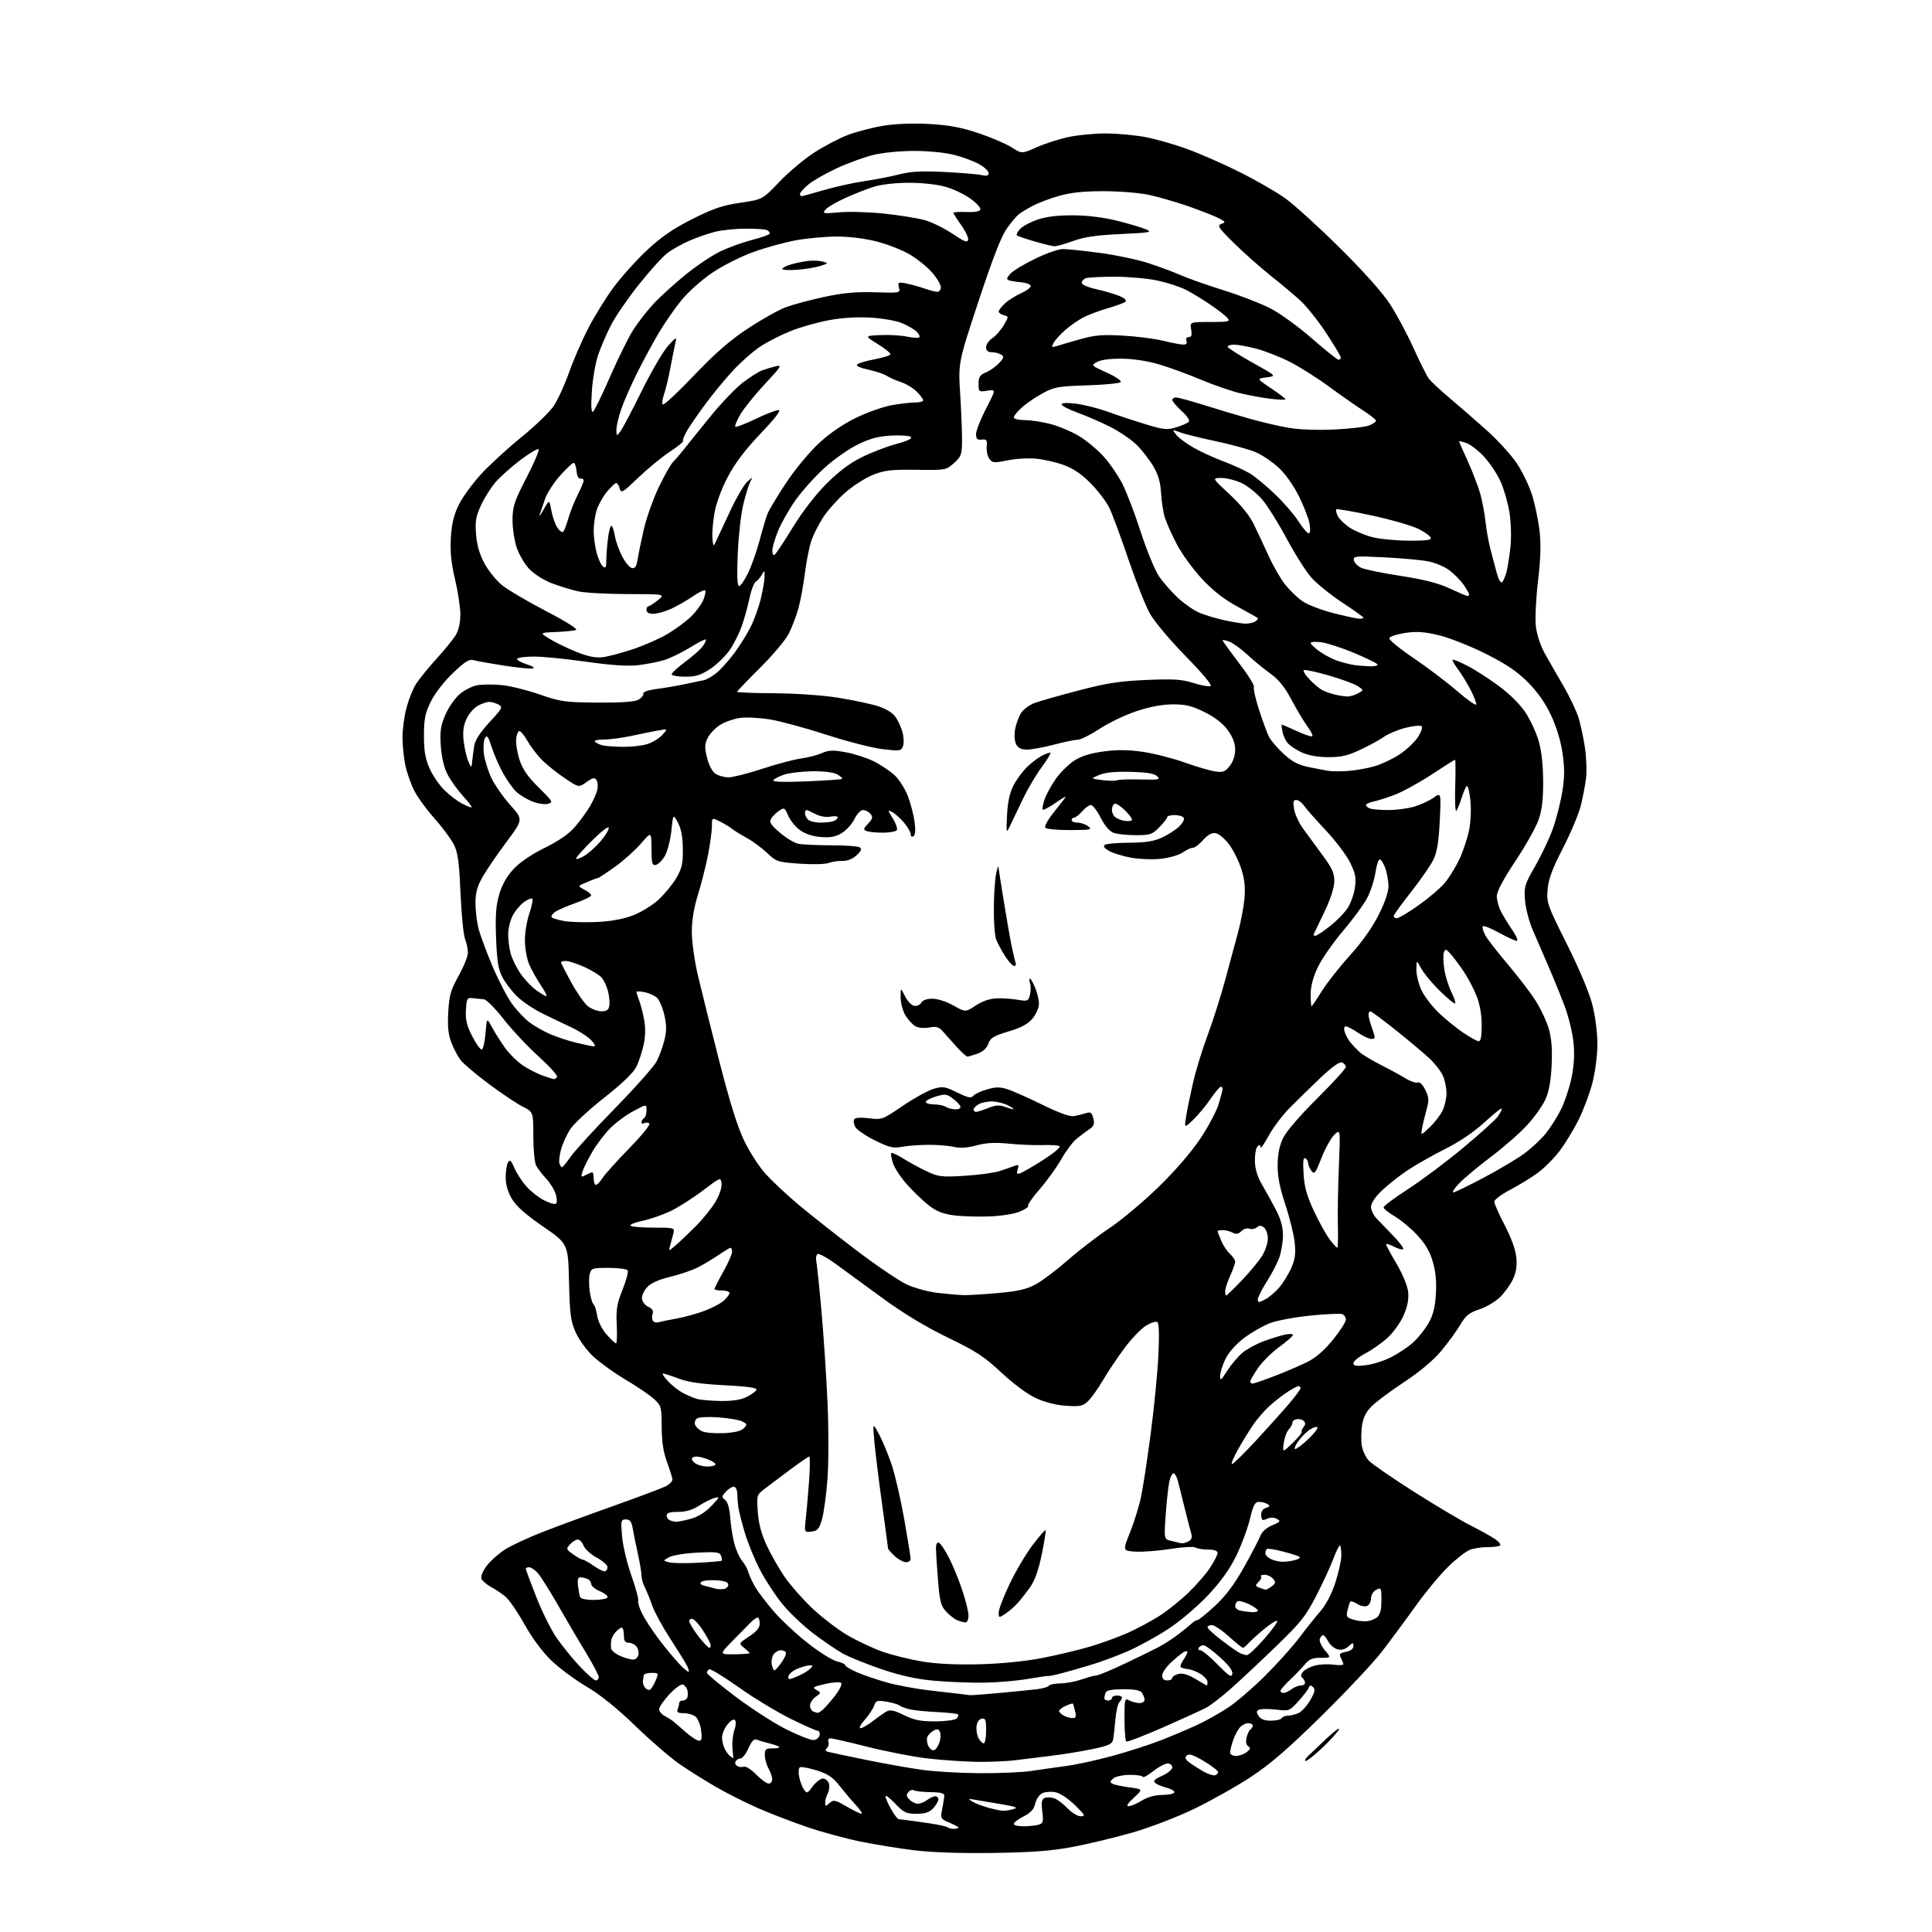 <?xml version="1.0" encoding="UTF-8" standalone="no"?>
<svg 
  version="1.1" 
  xmlns="http://www.w3.org/2000/svg" 
  xmlns:xlink="http://www.w3.org/1999/xlink" 
  xmlns:svg="http://www.w3.org/2000/svg"
  xmlns:rdf="http://www.w3.org/1999/02/22-rdf-syntax-ns#"
  xmlns:cc="http://creativecommons.org/ns#"
  xmlns:dc="http://purl.org/dc/elements/1.1/"
  viewBox="0 0 768 768"
  width="768"
  height="768"
>
<style>svg {background-color: white; }</style>"
<path stroke="none" fill="black" fill-rule="evenodd" d="M395.00,736.57C382.03,736.76 370.46,736.38 363.50,735.53C357.45,734.79 347.77,733.22 342.00,732.04C336.23,730.86 326.84,728.31 321.13,726.38C315.43,724.44 306.71,721.10 301.75,718.95C296.79,716.79 289.08,712.92 284.62,710.35C280.15,707.77 273.57,703.63 270.00,701.16C266.43,698.68 258.55,691.87 252.50,686.02C245.22,678.98 238.67,673.71 233.13,670.44C228.52,667.72 222.20,663.02 219.08,660.00C215.59,656.62 211.49,651.08 208.45,645.63C205.74,640.76 202.33,635.81 200.88,634.63C199.44,633.46 196.84,631.73 195.11,630.79C193.38,629.84 191.70,628.38 191.37,627.53C191.03,626.64 191.95,624.44 193.52,622.38C195.03,620.41 198.32,617.49 200.83,615.89C203.35,614.30 210.15,611.15 215.95,608.89C221.75,606.63 234.38,601.99 244.00,598.58C253.62,595.16 262.85,591.70 264.50,590.89C266.15,590.08 267.41,588.76 267.30,587.96C267.18,587.16 266.19,584.02 265.08,581.00C263.68,577.18 263.06,572.96 263.03,567.19C263.00,559.23 262.87,558.77 259.96,556.11C258.29,554.58 253.23,551.14 248.71,548.46C244.19,545.78 238.41,541.64 235.86,539.26C233.29,536.86 230.17,532.60 228.88,529.71C226.85,525.16 226.50,522.58 226.19,509.46C225.83,494.42 225.83,494.42 215.87,487.56C208.85,482.73 205.18,479.45 203.45,476.51C201.84,473.76 201.01,470.81 201.02,467.91C201.02,465.49 201.45,462.83 201.97,462.02C202.71,460.84 203.23,461.31 204.45,464.23C205.30,466.26 207.42,469.54 209.15,471.52C210.89,473.50 214.06,476.01 216.19,477.10C218.32,478.19 220.47,478.83 220.96,478.52C221.48,478.20 221.47,476.66 220.94,474.80C220.44,473.06 218.73,470.25 217.14,468.56C215.54,466.88 213.74,464.52 213.12,463.32C212.50,462.11 212.00,456.84 212.00,451.59C212.00,442.04 212.00,442.04 207.75,439.89C205.41,438.71 199.39,434.68 194.37,430.93C189.35,427.19 184.32,422.94 183.18,421.50C182.05,420.06 180.36,416.89 179.43,414.46C178.18,411.18 177.86,408.02 178.19,402.25C178.58,395.61 179.18,393.50 182.32,387.89C184.34,384.27 186.00,380.14 186.00,378.72C186.00,377.30 185.49,374.86 184.87,373.32C184.25,371.77 183.43,363.52 183.05,355.00C182.49,342.13 182.02,338.82 180.29,335.49C179.14,333.29 175.68,328.65 172.60,325.20C169.51,321.74 165.92,316.79 164.62,314.21C163.32,311.62 161.74,307.12 161.12,304.20C160.51,301.29 160.00,296.32 160.00,293.16C160.00,290.00 160.69,284.76 161.54,281.52C162.38,278.27 164.06,274.03 165.26,272.09C166.45,270.15 170.11,265.62 173.37,262.03C176.64,258.44 180.14,254.15 181.15,252.50C182.31,250.60 182.99,247.60 183.00,244.33C183.00,241.48 182.05,235.18 180.89,230.33C179.37,223.92 178.91,219.41 179.22,213.86C179.54,208.25 180.37,204.77 182.33,200.75C183.81,197.74 187.79,192.25 191.17,188.55C194.56,184.85 201.75,178.25 207.14,173.89C212.53,169.52 218.30,163.97 219.98,161.54C221.65,159.11 224.41,153.15 226.11,148.31C227.81,143.46 231.26,135.49 233.79,130.59C236.31,125.68 240.91,118.26 244.01,114.09C247.11,109.91 253.09,103.29 257.29,99.37C262.90,94.14 267.67,90.87 275.22,87.07C283.52,82.88 287.20,81.64 294.30,80.60C303.10,79.31 303.10,79.31 309.80,72.29C313.48,68.43 319.76,63.17 323.74,60.60C327.72,58.02 333.79,54.86 337.24,53.57C340.68,52.27 347.02,50.65 351.31,49.96C356.15,49.18 363.07,48.93 369.48,49.29C377.21,49.73 382.15,50.65 388.90,52.91C393.88,54.58 399.82,57.12 402.09,58.56C406.23,61.17 406.23,61.17 412.10,58.54C415.33,57.09 421.01,55.26 424.73,54.47C428.46,53.68 435.10,53.04 439.50,53.05C443.90,53.06 450.88,53.68 455.00,54.43C459.12,55.18 466.78,57.36 472.00,59.27C477.23,61.17 486.68,65.33 493.00,68.50C499.33,71.67 507.36,76.30 510.87,78.80C514.37,81.30 524.09,90.13 532.48,98.42C542.06,107.90 549.51,116.25 552.54,120.90C555.19,124.98 559.41,132.86 561.93,138.43C564.44,144.00 567.17,149.45 568.00,150.55C568.83,151.64 572.42,155.00 576.00,158.01C579.58,161.02 586.19,166.77 590.70,170.79C595.21,174.81 600.72,180.82 602.94,184.15C605.16,187.48 607.91,193.19 609.05,196.85C610.19,200.51 611.51,206.88 611.99,211.00C612.61,216.31 612.43,222.15 611.38,231.00C610.56,237.91 610.18,245.96 610.53,249.00C610.89,252.11 612.37,256.67 613.94,259.50C615.47,262.25 618.82,268.10 621.39,272.50C623.95,276.90 626.73,282.75 627.56,285.50C628.38,288.25 629.52,293.65 630.08,297.50C630.63,301.35 630.81,306.75 630.46,309.50C630.12,312.25 629.16,317.16 628.35,320.42C627.53,323.67 624.34,331.23 621.26,337.21C617.03,345.42 615.55,349.44 615.20,353.60C614.76,358.87 615.09,359.79 622.86,375.30C627.81,385.19 631.76,394.58 632.99,399.41C634.14,403.95 635.00,410.59 635.00,415.00C635.00,419.35 634.15,426.00 633.04,430.34C631.96,434.55 629.45,441.26 627.46,445.25C625.46,449.24 622.01,454.87 619.78,457.76C617.56,460.65 613.66,464.52 611.12,466.36C608.58,468.20 603.69,471.18 600.25,472.99C596.81,474.80 594.00,476.91 594.00,477.69C594.00,478.47 595.87,482.68 598.15,487.05C600.75,492.03 602.47,496.81 602.76,499.86C603.09,503.26 602.69,505.85 601.43,508.51C600.44,510.60 598.17,513.77 596.38,515.55C594.60,517.33 590.89,519.54 588.13,520.46C584.01,521.83 582.66,522.91 580.52,526.56C579.09,529.00 575.70,533.66 572.99,536.91C569.84,540.70 564.54,545.17 558.28,549.31C552.90,552.86 547.06,557.21 545.30,558.96C543.05,561.19 541.90,563.47 541.43,566.62C541.06,569.09 541.02,572.73 541.34,574.70C541.66,576.67 542.92,579.35 544.14,580.65C545.36,581.94 553.36,587.46 561.93,592.91C570.49,598.35 580.65,604.40 584.50,606.35C588.35,608.30 592.74,610.74 594.26,611.77C595.77,612.81 596.71,613.95 596.34,614.33C595.97,614.70 593.75,615.00 591.40,615.00C589.05,615.00 585.86,615.47 584.32,616.06C582.77,616.64 578.87,619.67 575.66,622.81C572.45,625.94 566.60,633.00 562.67,638.50C558.74,644.00 552.75,652.10 549.36,656.50C545.98,660.90 535.17,672.40 525.35,682.06C511.96,695.24 504.93,701.31 497.19,706.39C491.52,710.12 481.40,715.81 474.69,719.05C467.82,722.36 457.11,726.47 450.15,728.47C443.36,730.42 432.78,732.97 426.65,734.13C418.11,735.76 410.70,736.33 395.00,736.57zM379.17,727.00C380.18,727.00 381.00,726.78 381.00,726.51C381.00,726.25 379.37,725.35 377.39,724.52C373.91,723.06 373.80,722.87 374.51,719.25C374.91,717.19 375.30,714.83 375.37,714.00C375.47,712.84 374.24,712.48 369.92,712.41C366.85,712.37 363.86,712.03 363.28,711.67C362.70,711.32 361.71,711.64 361.08,712.41C360.20,713.47 360.30,714.16 361.54,715.39C362.42,716.28 363.92,717.00 364.88,717.00C365.84,717.00 367.49,716.34 368.56,715.53C369.63,714.72 371.06,714.05 371.75,714.03C372.44,714.01 373.00,714.59 373.00,715.31C373.00,716.03 372.08,717.61 370.96,718.81C369.43,720.45 367.77,721.00 364.31,721.00C360.21,721.00 359.25,720.54 355.85,716.96C353.73,714.73 352.00,713.44 352.00,714.07C352.00,714.71 352.98,716.98 354.18,719.11C355.39,721.25 356.74,723.06 357.18,723.12C357.63,723.19 359.24,723.40 360.75,723.58C362.26,723.75 366.34,724.33 369.82,724.85C373.29,725.37 376.40,726.07 376.73,726.40C377.06,726.73 378.16,727.00 379.17,727.00zM406.75,725.99C408.81,725.98 411.49,725.71 412.69,725.39C414.66,724.86 414.83,724.33 414.32,720.05C413.87,716.24 414.08,715.18 415.39,714.68C416.28,714.34 418.03,714.45 419.26,714.93C420.49,715.41 422.82,717.19 424.44,718.90C426.05,720.60 428.38,722.00 429.62,722.00C431.59,722.00 431.30,721.46 427.24,717.51C424.51,714.85 421.32,712.77 419.42,712.42C417.65,712.09 415.30,712.30 414.19,712.90C413.07,713.50 411.86,715.35 411.50,717.01C411.01,719.21 409.76,720.59 406.92,722.04C404.76,723.14 403.00,724.48 403.00,725.02C403.00,725.56 404.69,725.99 406.75,725.99zM342.45,720.99C342.97,721.00 342.04,719.54 340.39,717.75C338.74,715.96 335.79,712.47 333.83,710.00C330.98,706.39 329.14,705.15 324.56,703.74C321.42,702.77 318.45,702.22 317.96,702.53C317.47,702.83 317.34,704.52 317.68,706.29C318.02,708.05 318.87,710.33 319.56,711.34C320.73,713.06 320.95,712.98 323.09,710.09C324.35,708.39 326.16,707.00 327.12,707.00C328.08,707.00 329.15,707.88 329.49,708.96C329.83,710.04 329.64,711.81 329.06,712.90C328.47,713.98 328.00,715.64 328.00,716.59C328.00,718.15 328.16,718.17 329.75,716.75C331.35,715.33 331.93,715.45 336.50,718.09C339.25,719.68 341.93,720.99 342.45,720.99zM399.00,719.83C399.82,719.82 401.61,719.49 402.97,719.11C404.86,718.58 403.71,718.14 397.97,717.19C393.86,716.52 389.15,715.72 387.50,715.42C384.77,714.93 384.68,714.99 386.50,716.14C387.60,716.84 390.52,717.96 393.00,718.64C395.48,719.31 398.18,719.85 399.00,719.83zM448.65,718.00C449.54,718.00 451.88,717.00 453.86,715.78C456.16,714.36 459.09,713.54 461.98,713.53C464.47,713.51 466.64,713.06 466.81,712.51C466.98,711.97 465.63,711.14 463.81,710.67C461.99,710.20 459.92,709.34 459.22,708.76C458.24,707.96 458.89,707.28 461.97,705.90C464.19,704.91 466.00,703.40 466.00,702.55C466.00,701.70 465.16,701.00 464.14,701.00C463.11,701.00 460.54,702.38 458.41,704.07C456.29,705.76 454.42,706.77 454.27,706.32C454.12,705.87 451.80,705.51 449.12,705.53C446.44,705.54 443.49,706.18 442.56,706.95C441.23,708.05 441.15,708.50 442.19,709.06C442.91,709.46 445.95,710.11 448.95,710.51C454.40,711.24 454.40,711.24 450.72,714.62C448.25,716.88 447.57,718.00 448.65,718.00zM305.55,709.00C306.35,709.00 306.98,708.21 306.96,707.25C306.95,706.29 306.29,704.38 305.50,703.00C304.71,701.62 304.05,699.26 304.04,697.75C304.00,695.32 304.37,695.00 307.17,695.00C308.91,695.00 310.07,694.74 309.75,694.41C309.42,694.09 307.66,693.47 305.83,693.03C304.00,692.59 301.79,691.93 300.92,691.57C299.76,691.09 298.86,691.98 297.52,694.96C296.52,697.18 295.12,699.00 294.41,699.00C293.70,699.00 292.81,699.50 292.43,700.11C292.05,700.72 292.32,701.58 293.03,702.02C293.74,702.46 294.94,702.58 295.69,702.29C296.45,702.00 298.63,703.38 300.58,705.38C302.51,707.37 304.75,709.00 305.55,709.00zM482.80,705.72C483.52,705.60 484.16,705.05 484.22,704.50C484.28,703.95 481.76,701.97 478.61,700.11C474.29,697.54 472.61,696.99 471.74,697.86C470.86,698.74 471.17,699.44 472.98,700.76C474.30,701.72 476.75,703.27 478.44,704.22C480.12,705.17 482.09,705.84 482.80,705.72zM389.50,704.87C397.20,704.92 406.43,704.52 410.00,703.97C413.57,703.43 419.82,702.54 423.88,702.00C427.93,701.46 436.26,699.64 442.38,697.96C448.49,696.28 457.10,693.50 461.50,691.78C465.90,690.06 472.37,687.32 475.88,685.69C479.39,684.06 484.96,680.94 488.25,678.75C491.55,676.57 498.14,670.89 502.91,666.14C507.68,661.39 513.79,654.58 516.49,651.00C519.19,647.42 523.00,642.65 524.96,640.38C527.18,637.81 529.40,633.53 530.86,629.00C532.15,625.01 533.20,620.19 533.20,618.30C533.20,616.41 532.97,614.64 532.70,614.36C532.42,614.09 531.25,616.38 530.10,619.45C528.95,622.53 525.86,629.23 523.23,634.35C518.98,642.61 517.10,644.96 506.47,655.20C499.89,661.55 491.80,669.10 488.50,671.97C485.20,674.84 481.15,677.92 479.50,678.82C477.85,679.72 470.20,683.21 462.50,686.59C454.80,689.96 448.16,692.53 447.75,692.30C447.34,692.07 447.00,688.07 447.00,683.41C447.00,675.34 447.09,674.98 448.93,675.96C450.00,676.53 451.80,677.00 452.93,677.00C454.07,677.00 454.99,676.44 454.98,675.75C454.98,675.06 454.54,673.83 454.02,673.00C453.33,671.92 451.25,671.50 446.55,671.50C442.05,671.50 439.87,671.91 439.52,672.83C439.23,673.56 439.00,674.58 439.00,675.08C439.00,675.59 439.68,676.00 440.50,676.00C441.32,676.00 442.00,675.55 442.00,675.00C442.00,674.45 442.90,674.00 444.00,674.00C445.10,674.00 446.00,674.36 446.00,674.80C446.00,675.24 445.52,676.08 444.94,676.66C444.36,677.24 443.66,680.37 443.38,683.61C443.10,686.85 442.69,690.44 442.46,691.58C442.12,693.29 440.66,693.95 434.27,695.29C430.00,696.18 422.68,697.38 418.00,697.94C413.32,698.50 406.80,699.31 403.50,699.73C400.20,700.15 393.32,700.43 388.21,700.35C383.10,700.27 374.32,699.67 368.71,699.01C363.09,698.36 352.43,696.29 345.00,694.42C337.57,692.55 330.89,691.01 330.14,691.01C329.40,691.00 329.02,691.62 329.31,692.38C329.61,693.14 329.35,694.25 328.75,694.85C327.97,695.63 328.06,696.05 329.08,696.35C329.86,696.58 336.57,698.01 344.00,699.53C351.43,701.05 361.55,702.85 366.50,703.54C371.45,704.23 381.80,704.83 389.50,704.87zM519.06,700.00C518.48,700.00 518.80,699.21 519.77,698.25C520.75,697.29 524.19,694.02 527.42,691.00C530.65,687.98 532.82,686.41 532.23,687.52C531.65,688.64 528.69,691.90 525.65,694.77C522.61,697.65 519.64,700.00 519.06,700.00zM291.53,698.98C291.54,698.99 291.38,697.21 291.17,695.02C290.96,692.83 291.30,689.59 291.91,687.83C292.56,685.97 292.65,684.25 292.14,683.74C291.63,683.23 290.36,684.00 289.13,685.56C287.96,687.05 287.00,689.36 287.00,690.70C287.00,692.04 287.52,694.11 288.15,695.32C288.78,696.52 289.79,697.83 290.40,698.23C291.00,698.64 291.51,698.98 291.53,698.98zM491.31,698.00C492.58,698.00 494.49,697.33 495.56,696.52C497.08,695.36 497.22,694.85 496.19,694.17C495.34,693.61 495.12,692.38 495.55,690.65C495.92,689.18 496.62,687.73 497.11,687.43C497.60,687.13 498.00,686.46 498.00,685.94C498.00,685.42 497.17,685.00 496.15,685.00C495.14,685.00 493.63,685.79 492.80,686.75C491.96,687.71 490.77,690.03 490.14,691.90C489.51,693.77 489.00,695.91 489.00,696.65C489.00,697.39 490.04,698.00 491.31,698.00zM371.32,695.73C371.97,695.51 372.91,694.19 373.40,692.79C373.90,691.38 374.02,689.49 373.67,688.57C373.17,687.29 372.60,687.14 371.13,687.93C370.09,688.49 368.96,689.66 368.62,690.54C368.28,691.42 368.49,693.04 369.07,694.13C369.66,695.23 370.67,695.94 371.32,695.73zM391.04,693.00C391.57,693.00 392.00,690.72 392.00,687.93C392.00,683.64 391.73,682.90 390.25,683.19C389.20,683.38 388.37,684.60 388.19,686.21C388.02,687.69 388.37,689.82 388.97,690.95C389.58,692.08 390.50,693.00 391.04,693.00zM277.88,692.00C278.93,692.00 279.13,690.98 278.70,687.79C278.39,685.46 277.35,683.00 276.38,682.29C275.41,681.58 273.31,681.00 271.70,681.00C269.45,681.00 268.93,680.64 269.39,679.42C269.73,678.55 270.00,677.42 270.00,676.92C270.00,676.41 270.64,676.00 271.42,676.00C272.20,676.00 273.02,675.44 273.25,674.75C273.49,674.06 273.48,672.74 273.24,671.82C273.00,670.89 272.20,669.91 271.47,669.63C270.74,669.35 268.32,671.10 266.07,673.54C263.83,675.97 262.00,678.62 262.00,679.44C262.00,680.26 262.98,681.46 264.19,682.10C265.39,682.74 266.85,683.65 267.44,684.11C268.02,684.57 270.30,686.53 272.50,688.47C274.70,690.41 277.12,691.99 277.88,692.00zM323.49,691.70C324.58,691.59 325.63,690.71 325.81,689.75C326.00,688.79 325.64,688.00 325.02,688.00C324.41,688.00 319.52,685.83 314.17,683.18C308.81,680.53 299.56,674.91 293.60,670.69C287.65,666.47 282.38,663.27 281.89,663.57C281.40,663.87 281.00,664.51 281.00,664.98C281.00,665.45 286.15,669.73 292.45,674.49C298.75,679.24 307.87,685.10 312.70,687.51C317.54,689.92 322.40,691.81 323.49,691.70zM342.05,687.00C342.74,687.00 344.90,685.76 346.84,684.25C348.79,682.74 351.25,681.00 352.31,680.40C353.85,679.52 355.29,679.81 359.37,681.80C363.46,683.80 365.99,684.30 371.83,684.27C375.86,684.26 379.66,683.74 380.26,683.14C380.87,682.53 381.12,681.79 380.82,681.49C380.53,681.19 376.73,680.78 372.39,680.57C368.05,680.36 363.15,679.86 361.50,679.46C359.85,679.05 358.03,678.36 357.45,677.91C356.87,677.46 354.56,676.79 352.30,676.43C348.68,675.85 348.13,676.03 347.51,677.95C347.13,679.15 345.47,681.68 343.81,683.57C342.15,685.45 341.36,687.00 342.05,687.00zM505.18,684.00C507.22,684.00 509.16,683.55 509.50,683.00C509.84,682.45 510.97,682.00 512.01,682.00C513.05,682.00 514.94,681.53 516.21,680.95C517.48,680.37 519.56,678.07 520.85,675.84C522.67,672.68 522.92,671.53 521.97,670.64C521.05,669.78 520.63,669.84 520.24,670.89C519.97,671.66 518.12,674.07 516.15,676.25C512.64,680.14 512.45,680.21 507.36,679.61C504.50,679.28 501.47,679.27 500.63,679.59C499.38,680.07 499.32,680.54 500.29,682.09C501.11,683.41 502.62,684.00 505.18,684.00zM426.27,682.97C427.70,682.99 427.91,682.47 427.38,680.25C427.02,678.74 426.62,677.37 426.49,677.21C426.36,677.05 425.08,677.46 423.63,678.12C422.18,678.78 421.00,679.68 421.00,680.11C421.00,680.55 421.79,681.36 422.75,681.92C423.71,682.48 425.30,682.95 426.27,682.97zM325.00,680.89C325.27,680.92 326.18,680.38 327.00,679.71C327.82,679.03 330.01,676.53 331.87,674.16C333.74,671.75 334.85,669.46 334.37,668.99C333.89,668.53 331.03,668.71 328.02,669.40C323.19,670.49 322.77,670.78 324.52,671.77C326.47,672.89 326.46,672.93 324.25,674.51C323.01,675.39 322.00,676.95 322.00,677.97C322.00,679.00 322.56,680.06 323.25,680.34C323.94,680.62 324.73,680.86 325.00,680.89zM385.50,673.85C386.05,673.93 391.45,673.53 397.50,672.97C403.55,672.40 410.28,671.72 412.45,671.45C414.62,671.19 416.65,670.58 416.95,670.10C417.25,669.62 419.32,669.21 421.55,669.18C423.77,669.15 427.60,668.43 430.05,667.58C432.50,666.73 435.12,666.02 435.87,666.01C436.62,666.01 441.57,663.95 446.87,661.44C452.17,658.94 458.30,655.94 460.50,654.78C462.70,653.62 466.30,651.29 468.50,649.60C470.70,647.91 473.09,645.96 473.82,645.26C474.55,644.57 475.54,644.00 476.01,644.00C476.49,644.00 479.62,641.47 482.95,638.38C487.20,634.45 490.65,629.86 494.47,623.06C497.46,617.72 500.38,612.12 500.95,610.63C501.60,608.92 503.38,607.32 505.70,606.35C508.96,604.99 509.19,604.68 507.59,603.79C506.40,603.13 505.05,603.11 503.64,603.75C501.80,604.59 501.48,604.40 501.36,602.40C501.26,600.86 501.90,599.85 503.24,599.42C504.84,598.92 504.98,598.60 503.88,597.91C503.12,597.42 501.60,597.03 500.50,597.02C498.85,597.02 498.21,598.23 496.85,603.87C495.94,607.64 493.50,614.21 491.42,618.47C488.81,623.82 485.32,628.69 480.14,634.19C475.80,638.80 469.09,644.48 464.24,647.64C459.63,650.65 452.40,654.61 448.18,656.44C443.95,658.28 437.35,660.72 433.50,661.86C429.65,663.01 424.48,664.49 422.00,665.15C419.52,665.81 417.21,666.29 416.85,666.21C416.50,666.13 412.74,666.67 408.50,667.41C404.27,668.14 396.46,668.81 391.15,668.89C385.84,668.97 376.95,668.62 371.38,668.12C364.21,667.47 358.10,666.13 350.38,663.51C344.40,661.48 337.48,658.68 335.00,657.29C332.52,655.89 327.27,652.31 323.33,649.33C319.38,646.34 313.86,641.11 311.06,637.70C308.27,634.29 304.23,628.12 302.09,624.00C299.95,619.88 297.22,613.18 296.02,609.11C294.82,605.05 293.68,600.55 293.49,599.11C293.29,597.68 293.11,595.26 293.07,593.75C293.03,592.15 292.44,591.00 291.65,591.00C290.92,591.00 289.49,591.91 288.49,593.02C286.83,594.85 286.80,595.14 288.26,596.27C289.30,597.07 290.01,599.60 290.30,603.50C290.54,606.80 291.31,611.52 292.01,614.00C292.71,616.48 294.07,619.40 295.03,620.50C295.98,621.60 297.10,623.62 297.50,625.00C297.90,626.38 299.16,629.08 300.29,631.00C301.42,632.92 304.76,637.29 307.71,640.70C310.66,644.10 316.78,649.78 321.30,653.31C325.82,656.85 330.98,660.06 332.76,660.45C334.54,660.84 336.00,661.52 336.00,661.96C336.00,662.39 338.16,663.68 340.80,664.82C343.43,665.95 348.81,667.77 352.74,668.86C356.67,669.95 364.07,671.33 369.19,671.92C374.31,672.51 379.85,673.16 381.50,673.35C383.15,673.54 384.95,673.77 385.50,673.85zM510.25,672.97C510.94,672.95 512.37,672.28 513.44,671.47C514.51,670.66 516.20,670.00 517.19,670.00C518.19,670.00 518.89,669.44 518.75,668.75C518.61,668.06 518.08,667.20 517.56,666.83C517.01,666.43 517.16,665.52 517.92,664.59C518.63,663.74 520.73,662.62 522.57,662.11C524.42,661.60 527.75,661.42 529.96,661.72C532.18,662.02 534.00,661.95 534.00,661.57C534.00,661.18 533.56,660.05 533.03,659.05C532.21,657.53 532.53,657.14 535.03,656.64C536.91,656.27 538.00,655.43 538.00,654.37C538.00,652.83 537.84,652.84 536.04,654.46C534.77,655.61 533.25,656.03 531.72,655.65C530.43,655.32 528.76,653.92 528.01,652.53C527.27,651.14 526.34,650.00 525.94,650.00C525.54,650.00 524.96,650.66 524.65,651.47C524.34,652.28 525.23,654.31 526.63,655.97C529.18,659.00 529.18,659.00 525.01,659.00C521.73,659.00 520.39,659.56 518.67,661.64C517.48,663.09 514.81,665.86 512.75,667.80C510.69,669.74 509.00,671.70 509.00,672.16C509.00,672.62 509.56,672.99 510.25,672.97zM258.25,671.75C258.77,671.58 259.81,669.99 260.55,668.22C261.90,665.02 261.89,665.00 258.95,665.00C257.33,665.00 255.94,665.45 255.88,666.00C255.81,666.55 255.67,667.56 255.56,668.25C255.46,668.94 255.81,670.08 256.34,670.78C256.87,671.49 257.73,671.92 258.25,671.75zM479.75,669.99C479.89,670.00 480.00,669.38 480.00,668.62C480.00,667.85 478.82,666.46 477.38,665.51C475.94,664.57 473.68,663.68 472.35,663.53C471.02,663.39 469.68,663.01 469.37,662.70C469.05,662.39 469.52,661.10 470.40,659.84C471.28,658.58 472.00,657.18 472.00,656.73C472.00,656.27 471.36,656.26 470.59,656.70C469.81,657.14 467.56,658.97 465.59,660.77C463.61,662.58 462.00,664.94 462.00,666.02C462.00,667.33 462.67,668.00 464.00,668.00C465.10,668.00 466.00,667.56 466.00,667.02C466.00,666.48 467.10,665.76 468.44,665.43C470.10,665.01 472.24,665.63 475.19,667.40C477.56,668.82 479.61,669.99 479.75,669.99zM236.85,668.00C237.48,668.00 238.00,667.40 238.00,666.66C238.00,665.92 235.70,661.53 232.88,656.91C230.06,652.28 225.06,643.77 221.77,638.00C218.47,632.23 214.85,626.49 213.72,625.25C212.58,624.01 211.05,623.00 210.33,623.00C209.60,623.00 209.00,623.26 209.00,623.58C209.00,623.89 210.83,628.84 213.08,634.57C215.32,640.31 218.90,647.59 221.05,650.75C223.19,653.91 227.36,659.09 230.32,662.25C233.28,665.41 236.22,668.00 236.85,668.00zM316.84,666.43C318.85,665.59 321.16,664.25 321.96,663.45C323.25,662.18 323.23,662.00 321.83,662.00C320.95,662.00 318.75,662.62 316.94,663.38C315.13,664.14 313.55,665.48 313.42,666.36C313.21,667.80 313.52,667.81 316.84,666.43zM489.87,665.42C490.11,664.17 488.48,661.97 484.95,658.78C482.05,656.15 479.10,654.00 478.40,654.00C477.69,654.00 476.84,654.45 476.50,655.00C476.16,655.55 476.47,656.01 477.19,656.01C477.91,656.02 480.98,658.56 484.00,661.66C488.47,666.23 489.57,666.93 489.87,665.42zM273.77,664.57C273.98,664.35 273.61,663.12 272.93,661.84C272.25,660.55 269.24,655.71 266.23,651.07C263.22,646.44 260.07,640.61 259.22,638.13C258.37,635.64 257.08,632.46 256.35,631.06C255.61,629.65 255.01,627.52 255.01,626.31C255.00,625.11 254.37,621.28 253.60,617.81C252.83,614.34 251.91,609.81 251.55,607.75C251.05,604.81 250.46,604.00 248.81,604.00C246.83,604.00 246.74,604.38 247.28,610.75C247.60,614.46 249.27,621.47 250.99,626.33C252.71,631.19 253.93,635.69 253.70,636.33C253.47,636.97 254.18,639.30 255.28,641.50C256.38,643.70 259.32,648.20 261.80,651.50C264.28,654.80 267.90,659.18 269.84,661.23C271.78,663.28 273.55,664.79 273.77,664.57zM307.87,663.98C308.21,663.97 309.49,662.55 310.70,660.81C311.92,659.08 312.68,657.29 312.39,656.83C312.11,656.37 311.17,656.00 310.30,656.00C309.43,656.00 308.18,656.74 307.52,657.64C306.87,658.53 306.53,660.33 306.78,661.64C307.03,662.94 307.52,663.99 307.87,663.98zM389.50,661.57C398.29,661.33 407.60,660.39 414.50,659.05C420.55,657.86 429.18,655.79 433.68,654.44C438.18,653.08 444.79,650.66 448.37,649.06C451.95,647.45 457.50,644.49 460.69,642.47C463.89,640.45 469.14,636.26 472.37,633.15C475.60,630.04 479.54,625.50 481.12,623.05C482.70,620.61 484.00,618.02 484.00,617.30C484.00,616.47 482.66,615.99 480.25,615.98C478.19,615.98 475.93,615.61 475.23,615.16C474.53,614.72 470.07,614.97 465.32,615.72C460.57,616.47 454.34,616.96 451.47,616.80C446.26,616.50 446.26,616.50 449.21,609.14C450.83,605.08 452.79,598.78 453.56,595.14C454.34,591.49 456.07,580.17 457.41,570.00C458.76,559.83 460.13,545.80 460.47,538.84C460.88,530.34 460.74,525.96 460.03,525.52C459.44,525.15 457.41,525.82 455.52,526.99C453.62,528.16 449.81,532.13 447.06,535.81C444.30,539.49 440.43,545.26 438.46,548.64C436.48,552.01 433.80,555.78 432.49,557.01C430.43,558.95 429.29,559.19 423.81,558.82C419.86,558.56 415.37,557.43 411.82,555.79C408.42,554.22 402.92,550.16 398.09,545.65C391.28,539.28 388.00,537.13 376.77,531.70C368.02,527.47 359.24,522.17 351.00,516.16C344.12,511.14 335.68,504.98 332.24,502.46C328.80,499.95 325.54,498.17 324.99,498.51C324.44,498.85 324.21,500.11 324.48,501.31C324.75,502.52 325.67,511.38 326.53,521.00C327.40,530.62 328.48,547.05 328.95,557.50C329.43,568.19 329.42,581.53 328.93,588.00C328.45,594.33 327.46,601.52 326.74,604.00C325.62,607.83 325.00,608.55 322.56,608.83C319.70,609.16 319.70,609.16 320.35,603.33C320.71,600.12 321.29,593.34 321.65,588.25C322.01,583.16 322.03,579.00 321.70,579.00C321.37,579.00 318.04,581.27 314.30,584.05C310.56,586.83 305.98,590.27 304.13,591.69C300.77,594.27 300.75,594.32 301.24,601.04C301.57,605.72 302.66,609.81 304.77,614.33C306.45,617.92 309.61,623.48 311.80,626.68C313.98,629.88 318.86,635.46 322.64,639.08C326.41,642.69 332.74,647.57 336.69,649.91C340.65,652.25 347.08,655.27 350.98,656.63C354.87,657.98 361.99,659.73 366.78,660.51C372.44,661.44 380.42,661.81 389.50,661.57zM251.99,659.70C252.81,659.58 253.63,658.67 253.82,657.69C254.01,656.71 253.62,655.25 252.96,654.45C252.30,653.65 250.91,653.00 249.88,653.00C248.46,653.00 248.00,652.27 248.00,650.00C248.00,648.35 247.62,647.00 247.15,647.00C246.69,647.00 245.61,647.79 244.75,648.75C243.88,649.71 243.09,651.17 242.97,652.00C242.86,652.83 242.82,654.24 242.88,655.14C242.95,656.05 244.69,657.49 246.75,658.35C248.81,659.22 251.17,659.82 251.99,659.70zM291.96,657.60C295.28,657.56 298.00,657.36 298.00,657.17C298.00,656.98 297.02,656.02 295.81,655.05C293.62,653.28 293.62,653.28 297.81,650.51C300.77,648.55 302.00,647.04 302.00,645.37C302.00,644.07 301.63,643.00 301.19,643.00C300.74,643.00 299.50,643.86 298.44,644.92C297.37,645.98 294.12,649.28 291.21,652.26C285.91,657.68 285.91,657.68 291.96,657.60zM495.67,657.93C496.31,657.97 499.41,655.06 502.56,651.48C505.71,647.89 508.01,644.68 507.68,644.35C507.35,644.02 504.88,645.59 502.19,647.84C499.50,650.10 496.72,652.63 496.03,653.47C495.33,654.31 494.45,655.00 494.09,655.00C493.72,655.00 491.18,652.98 488.46,650.50C485.73,648.03 482.71,646.01 481.75,646.00C480.79,646.00 480.00,646.40 480.00,646.88C480.00,647.36 482.58,649.73 485.73,652.13C488.88,654.53 492.14,656.81 492.98,657.18C493.82,657.55 495.02,657.89 495.67,657.93zM282.01,655.00C282.52,655.00 282.65,654.21 282.29,653.25C281.93,652.29 280.56,649.85 279.24,647.83C277.92,645.80 276.20,643.91 275.42,643.61C274.63,643.31 274.00,643.66 274.00,644.39C274.00,645.12 275.60,647.80 277.55,650.36C279.50,652.91 281.51,655.00 282.01,655.00zM383.75,644.94C383.06,644.90 381.60,644.50 380.50,644.05C379.40,643.59 377.41,642.05 376.09,640.62C374.03,638.41 373.55,636.57 372.88,628.26C372.45,622.89 372.08,617.23 372.05,615.67C372.02,613.94 372.45,612.98 373.17,613.22C373.81,613.44 375.60,616.06 377.14,619.06C378.69,622.05 381.09,627.88 382.48,632.00C383.86,636.13 385.00,640.74 385.00,642.25C385.00,643.82 384.46,644.97 383.75,644.94zM544.00,644.36C545.38,644.09 547.03,643.34 547.67,642.68C548.31,642.03 548.92,640.38 549.03,639.00C549.14,637.62 549.17,635.25 549.11,633.71C549.01,631.25 548.77,631.05 547.00,632.00C545.87,632.61 545.00,634.09 545.00,635.43C545.00,636.73 544.26,638.07 543.36,638.42C542.46,638.76 540.68,638.37 539.41,637.53C538.14,636.70 536.92,636.35 536.69,636.76C536.46,637.17 535.98,638.72 535.63,640.22C535.05,642.64 535.33,643.04 538.24,643.90C540.03,644.43 542.62,644.64 544.00,644.36zM399.66,641.49C397.05,643.20 397.00,643.19 397.00,640.98C397.00,639.74 398.96,634.63 401.35,629.62C403.74,624.60 407.84,617.67 410.47,614.20C413.09,610.74 415.41,608.08 415.63,608.29C415.84,608.51 415.17,612.81 414.13,617.85C412.89,623.90 411.35,628.30 409.61,630.76C408.15,632.82 405.91,635.68 404.64,637.13C403.36,638.57 401.12,640.53 399.66,641.49zM497.75,640.86C498.99,640.94 500.00,640.63 500.00,640.19C500.00,639.74 498.39,638.60 496.43,637.67C494.47,636.73 492.44,636.23 491.93,636.54C491.42,636.86 491.00,637.74 491.00,638.49C491.00,639.24 492.01,640.06 493.25,640.29C494.49,640.53 496.51,640.79 497.75,640.86zM235.91,636.00C238.64,636.00 241.15,635.56 241.48,635.03C241.81,634.50 240.49,633.39 238.54,632.58C236.59,631.77 235.00,630.45 235.00,629.66C235.00,628.86 234.29,627.94 233.42,627.61C232.55,627.27 231.28,627.00 230.59,627.00C229.77,627.00 229.48,628.11 229.75,630.25C229.97,632.04 230.33,634.06 230.54,634.75C230.79,635.53 232.81,636.00 235.91,636.00zM287.50,631.69C288.60,631.59 289.50,630.83 289.50,630.00C289.50,628.91 288.15,628.41 284.61,628.19C281.92,628.02 279.27,628.33 278.72,628.88C278.04,629.56 278.67,630.10 280.61,630.53C282.20,630.89 283.95,631.33 284.50,631.53C285.05,631.72 286.40,631.79 287.50,631.69zM503.06,631.93C503.37,631.97 504.47,631.37 505.52,630.61C507.14,629.43 507.22,628.97 506.09,627.61C505.36,626.72 503.84,626.00 502.71,626.00C501.59,626.00 500.95,626.28 501.29,626.62C501.63,626.96 501.20,627.95 500.33,628.81C498.90,630.25 498.92,630.45 500.63,631.12C501.66,631.53 502.75,631.89 503.06,631.93zM240.50,624.61C241.05,624.46 241.50,623.70 241.50,622.94C241.50,622.17 239.56,620.47 237.18,619.16C234.81,617.85 232.46,615.70 231.96,614.39C231.46,613.07 230.43,612.00 229.68,612.00C228.93,612.00 227.54,612.85 226.60,613.89C224.97,615.69 225.02,615.88 227.85,617.89C229.48,619.05 231.20,620.00 231.68,620.00C232.16,620.00 234.12,621.10 236.03,622.45C237.94,623.79 239.95,624.77 240.50,624.61zM277.50,621.22C282.45,620.95 286.67,620.58 286.87,620.41C287.08,620.23 286.96,619.34 286.61,618.42C286.06,617.00 284.71,616.82 277.23,617.19C272.43,617.43 267.38,618.24 266.00,619.00C263.50,620.38 263.50,620.38 266.00,621.05C267.38,621.42 272.55,621.49 277.50,621.22zM360.15,621.00C359.13,621.00 357.10,619.90 355.65,618.55C354.19,617.20 353.00,615.83 353.00,615.51C353.00,615.18 351.90,606.95 350.55,597.21C349.21,587.47 347.84,576.35 347.52,572.50C346.93,565.50 346.93,565.50 349.45,570.18C350.83,572.75 353.09,578.21 354.47,582.31C355.84,586.40 358.10,596.21 359.48,604.10C360.87,611.99 362.00,619.02 362.00,619.72C362.00,620.43 361.17,621.00 360.15,621.00zM510.00,620.83C511.38,620.82 513.62,620.49 514.99,620.11C516.36,619.73 517.03,619.14 516.49,618.80C515.95,618.47 512.94,617.52 509.81,616.71C506.68,615.89 503.86,615.47 503.56,615.78C503.25,616.08 503.00,616.86 503.00,617.51C503.00,618.16 504.01,619.18 505.25,619.78C506.49,620.38 508.62,620.85 510.00,620.83zM472.34,612.78C473.65,612.11 474.00,611.19 473.55,609.66C473.20,608.47 472.02,603.90 470.93,599.50C469.83,595.10 468.61,590.23 468.22,588.67C467.82,587.12 467.07,585.77 466.54,585.67C466.01,585.58 465.24,587.08 464.82,589.00C464.40,590.92 463.76,596.86 463.38,602.19C462.71,611.89 462.71,611.89 465.60,612.53C467.20,612.89 468.95,613.30 469.50,613.45C470.05,613.60 471.33,613.30 472.34,612.78zM268.74,604.92C269.42,604.96 272.00,604.46 274.49,603.79C277.43,603.00 280.30,601.23 282.75,598.68C286.18,595.10 286.29,594.84 284.00,595.48C282.62,595.88 279.82,597.28 277.77,598.60C275.24,600.23 272.59,601.00 269.52,601.00C266.29,601.00 265.00,601.40 265.00,602.42C265.00,603.20 265.56,604.06 266.25,604.34C266.94,604.62 268.06,604.88 268.74,604.92zM281.08,582.97C282.50,582.99 283.97,582.69 284.35,582.32C284.73,581.94 283.62,581.04 281.90,580.32C280.18,579.59 277.92,579.00 276.89,579.00C275.85,579.00 275.00,579.43 275.00,579.95C275.00,580.47 275.79,581.36 276.75,581.92C277.71,582.48 279.66,582.95 281.08,582.97zM489.74,582.00C490.22,582.00 494.47,577.84 499.18,572.75C503.88,567.66 509.82,561.05 512.37,558.06C514.92,555.07 517.00,552.26 517.00,551.81C517.00,551.36 516.61,551.00 516.14,551.00C515.67,551.00 513.53,552.17 511.39,553.60C509.25,555.03 505.99,557.62 504.15,559.35C502.31,561.08 499.58,564.30 498.08,566.50C496.57,568.70 493.88,573.09 492.10,576.25C490.31,579.41 489.25,582.00 489.74,582.00zM513.89,573.56C516.13,571.40 517.75,569.42 517.49,569.16C517.23,568.90 517.53,568.06 518.17,567.30C518.97,566.33 519.00,565.60 518.26,564.86C517.69,564.29 516.41,563.97 515.43,564.16C514.45,564.35 513.69,564.95 513.75,565.50C513.81,566.05 513.17,567.26 512.33,568.19C511.48,569.12 510.58,571.60 510.30,573.69C509.81,577.50 509.81,577.50 513.89,573.56zM514.89,576.00C515.45,576.00 517.81,574.20 520.12,572.00C522.44,569.80 524.04,567.71 523.70,567.36C523.35,567.01 521.97,567.45 520.63,568.32C519.29,569.20 517.22,571.29 516.03,572.96C514.84,574.63 514.33,576.00 514.89,576.00zM287.76,569.69C291.86,569.50 294.58,568.85 295.63,567.80C297.10,566.33 297.06,566.10 295.17,565.09C294.03,564.48 289.81,563.74 285.80,563.43C281.78,563.13 277.87,563.32 277.10,563.84C276.33,564.37 275.99,565.52 276.33,566.42C276.68,567.32 277.98,568.48 279.23,569.01C280.48,569.55 284.32,569.85 287.76,569.69zM286.50,556.91C291.32,556.97 294.57,556.45 296.94,555.25C298.83,554.29 300.53,553.01 300.72,552.41C300.95,551.67 296.74,551.09 288.03,550.65C278.73,550.18 273.50,549.42 269.75,548.00C266.86,546.90 264.08,546.00 263.56,546.00C263.05,546.00 263.95,547.39 265.56,549.09C267.18,550.79 269.85,552.88 271.49,553.74C273.14,554.60 275.61,555.65 276.99,556.07C278.37,556.48 282.65,556.87 286.50,556.91zM497.92,550.00C498.43,550.00 502.37,548.65 506.67,546.99C510.98,545.33 516.80,542.84 519.62,541.44C523.07,539.72 526.41,536.83 529.87,532.57C532.69,529.09 535.00,525.50 535.00,524.59C535.00,523.68 534.36,522.69 533.57,522.39C532.79,522.09 527.12,522.34 520.99,522.96C514.85,523.57 507.59,524.92 504.85,525.96C502.11,527.01 497.48,529.66 494.55,531.87C491.26,534.36 488.42,537.56 487.12,540.26C485.95,542.66 485.00,545.70 485.00,547.01C485.00,549.03 485.43,548.71 487.83,544.93C489.39,542.47 492.08,539.27 493.82,537.81C495.55,536.35 499.34,534.28 502.23,533.20C505.13,532.12 508.96,530.93 510.75,530.54C512.54,530.16 513.98,530.21 513.96,530.67C513.93,531.13 511.45,533.30 508.44,535.50C505.44,537.70 501.63,541.49 499.99,543.92C498.34,546.35 497.00,548.72 497.00,549.17C497.00,549.63 497.42,550.00 497.92,550.00zM542.92,542.70C545.63,542.38 550.11,540.96 552.89,539.56C555.66,538.15 559.53,535.59 561.50,533.86C563.47,532.14 566.25,528.71 567.70,526.26C569.66,522.91 570.43,519.97 570.78,514.56C571.10,509.56 570.73,505.57 569.56,501.57C568.37,497.45 566.57,494.39 563.34,490.93C560.83,488.25 556.81,484.91 554.39,483.49C551.98,482.07 550.00,480.48 550.00,479.94C550.00,479.41 554.40,476.12 559.78,472.64C565.16,469.16 575.01,461.78 581.67,456.23C588.33,450.69 594.51,445.12 595.39,443.85C596.28,442.59 597.00,441.17 597.00,440.69C597.00,440.21 593.96,442.61 590.25,446.02C585.94,449.97 580.24,453.84 574.50,456.72C569.55,459.20 562.80,463.03 559.50,465.23C556.20,467.43 551.59,471.08 549.25,473.33C546.63,475.85 545.00,478.31 545.00,479.75C545.00,481.04 546.01,483.14 547.25,484.42C548.49,485.70 551.50,488.82 553.94,491.35C556.38,493.89 558.11,496.23 557.78,496.55C557.45,496.88 555.79,496.43 554.09,495.55C552.39,494.67 551.00,494.27 551.00,494.67C551.00,495.06 552.86,498.52 555.14,502.35C557.54,506.40 559.48,511.07 559.75,513.47C560.08,516.37 559.55,519.18 558.00,522.79C556.77,525.63 553.91,529.65 551.64,531.73C549.36,533.81 545.36,536.63 542.75,538.00C540.14,539.37 538.00,541.12 538.00,541.89C538.00,542.97 539.11,543.15 542.92,542.70zM244.87,534.00C245.24,534.00 245.37,530.70 245.17,526.67C244.86,520.52 245.23,518.28 247.46,512.68C248.93,509.02 249.85,505.56 249.51,505.01C249.16,504.45 245.77,504.00 241.96,504.00C235.40,504.00 235.01,504.13 234.41,506.51C234.06,507.89 234.08,511.03 234.45,513.49C234.81,515.94 235.48,518.18 235.93,518.45C236.37,518.73 237.02,520.75 237.38,522.95C237.75,525.32 239.28,528.39 241.11,530.47C242.81,532.41 244.51,534.00 244.87,534.00zM261.83,525.60C262.75,525.33 265.98,524.67 269.00,524.14C272.02,523.60 277.00,522.22 280.06,521.08C283.12,519.93 286.61,518.08 287.81,516.96C289.02,515.84 290.00,514.49 290.00,513.96C290.00,513.43 288.65,513.00 287.00,513.00C285.35,513.00 284.00,512.74 284.00,512.41C284.00,512.09 285.57,509.01 287.50,505.57C289.43,502.12 291.00,498.56 291.00,497.65C291.00,496.74 290.74,496.00 290.43,496.00C290.12,496.00 287.98,497.29 285.68,498.86C283.38,500.44 279.64,502.67 277.37,503.82C275.10,504.97 270.15,506.66 266.37,507.57C261.75,508.68 258.74,510.04 257.20,511.73C255.92,513.11 255.03,515.19 255.20,516.37C255.36,517.54 256.51,518.94 257.74,519.48C259.26,520.15 259.81,521.04 259.43,522.23C259.12,523.19 259.16,524.45 259.52,525.03C259.88,525.61 260.92,525.86 261.83,525.60zM502.88,516.56C504.47,515.74 507.01,513.59 508.54,511.79C510.07,509.98 512.20,506.51 513.28,504.08C514.82,500.62 515.12,498.40 514.65,493.91C514.32,490.76 512.65,483.98 510.94,478.84C508.73,472.17 507.85,467.68 507.88,463.14C507.91,458.76 508.59,455.40 510.07,452.35C511.34,449.74 516.89,443.29 523.61,436.63C529.87,430.41 535.00,424.79 535.00,424.13C535.00,423.48 534.31,422.67 533.47,422.35C532.46,421.96 529.45,424.13 524.72,428.63C520.75,432.41 515.25,437.80 512.48,440.60C509.71,443.41 506.01,448.36 504.25,451.60C502.49,454.85 501.04,456.85 501.03,456.05C501.01,454.97 500.71,454.89 499.87,455.73C499.25,456.35 498.79,458.95 498.84,461.52C498.90,464.65 499.82,467.71 501.64,470.84C503.13,473.40 505.63,477.93 507.18,480.89C509.12,484.60 510.00,487.76 510.00,491.02C510.00,493.62 509.35,497.58 508.56,499.83C507.77,502.07 505.52,506.41 503.56,509.47C501.60,512.53 500.00,515.72 500.00,516.55C500.00,517.88 500.32,517.88 502.88,516.56zM383.00,514.83C384.93,514.89 391.13,514.51 396.79,514.00C404.80,513.28 408.14,512.50 411.79,510.50C414.38,509.08 420.10,504.76 424.50,500.90C428.90,497.05 436.32,491.34 441.00,488.22C445.68,485.10 454.38,477.82 460.35,472.03C467.00,465.57 473.47,458.11 477.06,452.74C480.29,447.92 483.62,441.65 484.47,438.80C485.31,435.96 486.00,433.27 486.00,432.82C486.00,432.37 485.66,432.00 485.25,432.00C484.84,432.00 483.01,434.19 481.18,436.87C479.36,439.55 476.27,443.26 474.33,445.12C470.79,448.50 470.79,448.50 471.47,444.00C471.85,441.52 473.09,435.46 474.22,430.52C475.35,425.58 477.98,417.00 480.07,411.44C482.15,405.89 485.30,395.98 487.07,389.42C488.83,382.86 491.13,374.35 492.18,370.50C493.22,366.65 494.35,360.74 494.67,357.38C495.11,352.89 494.78,349.70 493.44,345.45C492.44,342.26 490.22,337.82 488.51,335.58C486.81,333.33 484.41,331.35 483.18,331.18C481.68,330.96 480.06,331.87 478.25,333.93C476.77,335.62 474.94,337.00 474.18,337.00C473.43,337.00 471.61,337.84 470.15,338.86C468.69,339.89 464.80,341.02 461.50,341.38C458.20,341.74 452.80,341.53 449.50,340.92C446.20,340.31 442.27,339.09 440.77,338.20C438.85,337.07 438.41,336.36 439.27,335.81C439.95,335.38 444.32,335.01 449.00,334.99C455.19,334.97 458.65,334.43 461.73,333.03C464.06,331.98 467.15,330.01 468.61,328.66C470.06,327.32 470.94,325.72 470.57,325.11C470.19,324.50 468.56,324.00 466.94,324.00C465.32,324.00 464.00,324.36 464.00,324.81C464.00,325.26 462.60,327.06 460.88,328.81C458.03,331.73 457.23,332.00 451.45,332.00C447.97,332.00 443.99,331.57 442.60,331.04C441.05,330.45 439.09,328.14 437.52,325.04C436.12,322.27 434.38,320.00 433.66,320.00C432.95,320.00 431.38,321.12 430.19,322.50C428.99,323.88 427.56,325.00 427.01,325.00C426.45,325.00 426.00,325.45 426.00,326.00C426.00,326.55 427.04,327.00 428.31,327.00C429.58,327.00 431.49,327.66 432.56,328.47C434.31,329.79 433.61,329.94 425.31,329.97C420.19,329.99 415.84,329.55 415.50,328.99C415.15,328.44 416.57,325.85 418.64,323.24C420.72,320.64 422.88,317.87 423.46,317.10C424.03,316.32 422.37,317.19 419.77,319.03C417.16,320.86 414.80,322.13 414.51,321.84C414.23,321.56 414.56,319.71 415.25,317.73C415.94,315.76 417.94,312.11 419.69,309.62C421.45,307.14 424.68,303.91 426.88,302.46C429.63,300.64 433.24,299.48 438.45,298.75C443.93,297.99 448.24,298.01 454.05,298.83C458.47,299.45 466.00,301.36 470.79,303.06C475.58,304.76 481.12,306.39 483.11,306.67C486.16,307.10 487.04,306.77 488.86,304.46C490.17,302.78 491.00,300.30 491.00,298.02C491.00,295.50 490.06,293.00 488.08,290.27C486.16,287.62 483.01,285.16 478.92,283.12C473.89,280.61 471.44,280.00 466.31,280.00C462.08,280.00 457.21,280.90 451.86,282.67C447.42,284.14 440.82,287.29 437.19,289.67C433.56,292.05 429.67,294.01 428.55,294.02C427.42,294.03 423.12,294.92 419.00,296.00C414.88,297.08 410.05,297.97 408.29,297.98C406.04,297.99 404.73,297.37 403.96,295.93C403.33,294.75 403.12,292.22 403.48,290.10C403.83,288.04 404.88,285.10 405.81,283.57C406.78,281.98 409.21,280.19 411.50,279.37C413.70,278.59 421.57,276.35 429.00,274.41C439.84,271.57 445.08,270.76 455.61,270.30C466.45,269.83 469.69,270.03 474.28,271.47C477.33,272.44 480.43,273.01 481.17,272.75C482.00,272.46 478.32,268.01 471.36,260.89C465.11,254.50 458.84,247.02 457.07,243.85C455.34,240.74 451.46,230.93 448.46,222.05C445.45,213.17 442.05,204.01 440.89,201.70C439.74,199.39 436.49,195.13 433.67,192.24C430.21,188.68 426.79,186.32 423.16,184.96C420.20,183.85 415.23,182.68 412.12,182.35C408.98,182.03 403.82,182.31 400.55,182.99C395.13,184.11 394.52,184.06 393.28,182.37C392.54,181.36 392.06,179.17 392.22,177.51C392.46,174.91 392.19,174.53 390.25,174.74C388.47,174.93 388.00,174.47 388.00,172.54C388.00,171.20 389.79,166.65 391.97,162.43C395.95,154.75 395.95,154.75 392.47,155.31C389.09,155.86 389.00,155.78 389.00,152.56C389.00,149.84 389.52,149.03 391.90,148.04C393.50,147.38 395.85,145.73 397.13,144.37C399.09,142.28 399.22,141.75 397.97,140.96C397.16,140.45 395.49,140.02 394.25,140.02C392.68,140.00 392.00,139.40 392.00,138.02C392.00,136.94 393.10,135.32 394.45,134.44C395.80,133.56 397.83,131.26 398.97,129.33C401.04,125.82 401.04,125.82 399.02,125.29C397.91,125.00 397.00,124.35 397.00,123.84C397.00,123.32 398.11,121.88 399.47,120.62C400.82,119.36 403.76,117.51 405.99,116.50C408.23,115.50 409.90,114.18 409.70,113.59C409.51,112.99 407.81,112.37 405.92,112.21C404.04,112.05 401.88,111.71 401.11,111.44C400.01,111.06 400.11,110.53 401.61,108.84C402.65,107.68 407.08,104.99 411.45,102.86C415.82,100.74 420.80,99.00 422.51,99.00C424.22,99.00 430.77,99.68 437.06,100.51C443.35,101.34 452.00,103.15 456.27,104.53C460.54,105.91 466.39,108.08 469.27,109.35C472.15,110.62 479.90,113.36 486.50,115.42C493.10,117.49 501.57,120.79 505.31,122.75C509.06,124.71 516.41,130.07 521.65,134.66C526.89,139.25 531.59,143.00 532.09,143.00C532.59,143.00 533.00,142.60 533.00,142.11C533.00,141.62 530.37,137.23 527.16,132.36C523.95,127.49 519.34,121.69 516.91,119.48C514.49,117.26 509.12,112.77 505.00,109.49C500.88,106.20 494.35,100.42 490.50,96.62C484.31,90.52 483.73,89.64 485.49,89.01C487.31,88.37 487.21,88.16 484.40,86.71C482.70,85.83 477.30,83.71 472.40,82.00C467.51,80.30 460.43,78.25 456.68,77.45C452.94,76.65 444.83,76.00 438.68,76.00C430.76,76.00 425.59,76.54 420.97,77.87C417.38,78.89 412.66,80.68 410.47,81.84C408.29,83.00 405.79,84.53 404.92,85.23C404.06,85.93 401.94,88.45 400.23,90.83C398.07,93.82 394.59,102.76 389.00,119.68C380.90,144.21 380.90,144.21 381.70,156.85C382.14,163.81 382.47,172.15 382.43,175.39C382.37,180.70 382.05,181.56 379.21,184.10C376.10,186.88 375.89,186.92 364.28,186.75C354.23,186.61 351.69,186.91 346.96,188.79C343.91,190.00 338.90,193.23 335.83,195.96C332.76,198.70 328.85,203.11 327.15,205.76C325.45,208.42 323.38,212.49 322.56,214.83C321.74,217.16 320.57,222.99 319.97,227.78C319.36,232.58 318.18,238.96 317.35,241.96C316.51,244.96 314.78,249.46 313.51,251.96C312.23,254.46 307.10,260.55 302.11,265.50C297.11,270.45 293.02,274.73 293.01,275.00C293.01,275.27 299.64,275.54 307.75,275.58C316.24,275.63 326.96,276.37 333.00,277.33C338.77,278.25 345.88,279.74 348.79,280.65C352.09,281.68 354.77,283.28 355.92,284.90C356.94,286.33 358.21,289.08 358.74,291.02C359.28,292.96 359.37,295.47 358.95,296.60C358.24,298.54 357.75,298.61 350.84,297.80C346.81,297.33 336.75,294.75 328.50,292.07C320.25,289.40 310.17,286.66 306.10,285.99C302.03,285.32 296.69,285.05 294.22,285.38C291.76,285.72 288.21,286.94 286.35,288.10C284.48,289.25 282.25,291.54 281.40,293.19C280.10,295.71 280.04,296.99 281.03,301.11C281.72,304.00 283.08,306.64 284.33,307.52C285.49,308.33 287.86,309.00 289.58,309.00C291.31,309.00 297.40,307.46 303.11,305.58C308.82,303.70 315.75,301.86 318.50,301.50C321.25,301.13 324.96,300.17 326.75,299.37C329.41,298.17 331.11,298.11 336.18,299.03C339.59,299.65 344.65,301.29 347.44,302.68C350.22,304.07 353.96,306.60 355.75,308.30C357.54,310.01 359.88,313.74 360.96,316.61C362.03,319.48 363.20,324.06 363.57,326.79C363.99,330.02 363.84,331.98 363.11,332.43C362.49,332.82 362.00,332.47 362.00,331.64C362.00,330.82 360.83,328.76 359.39,327.05C357.96,325.35 355.86,323.46 354.74,322.86C352.75,321.80 352.76,321.87 354.92,325.36C356.14,327.34 356.86,329.42 356.51,329.98C356.17,330.54 353.70,331.00 351.02,331.00C348.35,331.00 345.43,330.72 344.53,330.37C343.09,329.82 343.15,329.47 345.09,327.40C346.92,325.46 347.08,324.80 346.02,323.53C345.33,322.69 343.99,322.00 343.06,322.00C342.11,322.00 340.64,323.54 339.70,325.51C338.78,327.44 336.56,329.94 334.76,331.06C332.28,332.62 330.28,333.02 326.41,332.74C323.15,332.50 320.14,331.52 318.05,330.03C316.25,328.75 314.13,326.15 313.34,324.26C311.99,321.04 311.76,320.91 309.75,322.25C308.58,323.03 307.14,324.45 306.56,325.39C305.69,326.81 306.29,327.79 310.00,330.98C312.48,333.11 315.79,335.11 317.38,335.42C318.96,335.74 324.81,336.01 330.38,336.02C335.94,336.02 341.07,336.39 341.76,336.83C342.70,337.43 342.38,338.23 340.53,339.97C338.95,341.46 336.91,342.27 334.92,342.22C333.20,342.17 330.70,342.54 329.37,343.05C328.03,343.56 322.85,343.68 317.84,343.33C309.14,342.71 308.59,342.53 304.95,339.07C302.86,337.08 299.20,334.38 296.83,333.08C294.45,331.77 291.82,330.15 291.00,329.47C290.18,328.80 288.04,327.50 286.25,326.59C283.00,324.95 283.00,324.95 283.00,328.36C283.00,330.24 282.32,335.32 281.49,339.64C280.66,343.96 278.86,351.10 277.49,355.50C275.83,360.84 275.00,365.82 275.01,370.50C275.02,374.35 276.08,382.00 277.37,387.50C278.67,393.00 282.47,408.28 285.83,421.45C290.07,438.04 293.14,447.88 295.82,453.45C297.95,457.88 301.78,463.81 304.33,466.63C306.88,469.44 312.68,474.89 317.23,478.72C321.78,482.55 332.14,490.73 340.26,496.90C348.37,503.07 357.50,509.25 360.53,510.64C363.57,512.03 369.08,513.52 372.78,513.95C376.47,514.38 381.07,514.78 383.00,514.83zM487.43,515.00C487.67,515.00 490.48,512.26 493.68,508.92C496.88,505.57 500.51,501.19 501.74,499.17C502.98,497.15 503.99,494.09 503.99,492.37C504.00,490.65 503.32,488.68 502.50,488.00C501.37,487.06 500.66,487.04 499.63,487.89C498.87,488.52 497.53,488.76 496.65,488.42C495.77,488.08 494.33,488.52 493.46,489.40C492.27,490.58 491.38,490.74 490.00,490.00C488.97,489.45 487.20,489.00 486.07,489.00C484.93,489.00 484.00,489.17 484.00,489.38C484.00,489.59 484.64,491.28 485.42,493.15C486.20,495.01 487.77,497.39 488.92,498.43C490.06,499.46 491.00,500.87 491.00,501.55C491.00,502.23 490.11,504.74 489.02,507.14C487.93,509.54 487.03,512.29 487.02,513.25C487.01,514.21 487.19,515.00 487.43,515.00zM268.60,495.02C270.20,493.65 273.81,490.21 276.64,487.38C279.47,484.54 282.99,480.16 284.46,477.65C286.02,475.00 287.01,471.99 286.82,470.47C286.50,467.87 286.47,467.89 279.28,473.35C275.31,476.36 269.53,480.02 266.44,481.49C263.35,482.95 258.41,484.65 255.47,485.27C252.53,485.88 250.35,486.75 250.62,487.19C250.89,487.64 254.97,488.00 259.68,488.00C268.04,488.00 268.22,488.05 267.70,490.25C267.40,491.49 266.83,493.62 266.43,495.00C265.70,497.50 265.70,497.50 268.60,495.02zM531.58,496.00C531.84,496.00 531.96,492.06 531.83,487.25C531.70,482.44 531.88,471.82 532.22,463.65C532.84,448.80 532.84,448.80 530.45,451.04C529.14,452.28 526.84,456.42 525.34,460.24C522.90,466.45 522.47,467.00 521.31,465.40C520.59,464.42 520.00,463.06 520.00,462.37C520.00,461.68 519.50,460.81 518.88,460.43C518.08,459.93 517.88,461.70 518.19,466.62C518.51,471.87 519.49,475.38 522.32,481.43C524.37,485.79 527.17,490.85 528.57,492.68C529.96,494.51 531.32,496.00 531.58,496.00zM393.00,483.56C388.32,483.73 381.94,483.51 378.82,483.07C374.73,482.50 372.02,481.39 369.13,479.10C366.92,477.36 363.10,473.68 360.63,470.93C358.15,468.18 355.61,464.34 354.97,462.40C354.33,460.46 354.03,458.64 354.31,458.36C354.58,458.08 356.74,459.08 359.10,460.57C361.47,462.06 365.67,464.34 368.45,465.64C373.07,467.81 374.35,467.96 383.50,467.40C389.00,467.06 395.30,466.20 397.50,465.48C399.70,464.75 402.34,463.83 403.37,463.43C404.93,462.82 405.12,463.04 404.55,464.84C403.99,466.61 404.18,466.87 405.68,466.33C406.68,465.97 410.82,463.55 414.87,460.97C418.92,458.38 421.77,455.98 421.20,455.62C420.63,455.27 417.54,455.07 414.33,455.18C411.12,455.29 405.12,455.03 401.00,454.62C395.55,454.07 392.04,454.26 388.17,455.31C384.52,456.29 381.67,456.48 379.17,455.90C377.15,455.43 372.57,455.06 369.00,455.08C365.43,455.10 360.70,455.46 358.50,455.88C355.09,456.53 353.51,456.15 347.79,453.33C344.10,451.51 340.59,449.10 339.99,447.99C339.40,446.87 339.20,445.49 339.55,444.92C339.95,444.27 342.18,444.13 345.42,444.53C350.54,445.17 350.82,445.07 358.79,439.64C363.26,436.60 368.77,433.55 371.03,432.87C374.78,431.75 375.58,431.87 380.48,434.27C384.85,436.41 386.04,436.65 386.94,435.57C387.54,434.85 390.02,433.70 392.43,433.02C395.94,432.04 397.61,432.04 400.66,433.05C402.77,433.75 409.00,436.52 414.50,439.22C421.17,442.49 425.33,443.97 427.00,443.66C428.38,443.40 430.49,442.87 431.70,442.49C433.54,441.91 434.03,442.26 434.61,444.59C435.18,446.86 434.87,447.67 432.95,448.94C431.65,449.80 429.35,451.54 427.83,452.80C426.32,454.07 423.64,457.67 421.88,460.80C420.11,463.94 416.28,469.25 413.37,472.62C410.45,475.98 408.35,479.01 408.69,479.35C409.03,479.69 407.55,480.71 405.40,481.62C403.12,482.58 397.98,483.38 393.00,483.56zM577.69,474.00C578.28,474.00 583.73,471.37 589.79,468.15C595.85,464.94 603.11,460.62 605.91,458.56C608.72,456.50 612.53,452.95 614.39,450.66C616.25,448.37 618.98,444.08 620.46,441.13C621.95,438.17 623.84,432.55 624.66,428.63C625.69,423.79 625.96,419.27 625.51,414.56C625.14,410.75 623.57,404.22 622.01,400.06C620.45,395.90 617.51,388.68 615.47,384.00C613.43,379.32 610.62,372.80 609.21,369.50C607.80,366.20 606.45,360.94 606.21,357.80C605.80,352.50 606.08,351.56 610.26,344.30C612.72,340.01 615.88,333.35 617.26,329.50C618.64,325.65 620.33,319.04 621.02,314.80C621.98,308.85 622.00,305.33 621.11,299.30C620.39,294.42 618.66,288.76 616.50,284.19C614.20,279.34 611.11,274.95 607.27,271.11C602.97,266.81 598.68,263.93 590.42,259.80C584.32,256.75 575.97,253.46 571.85,252.48C566.04,251.12 563.05,250.92 558.51,251.61C555.29,252.10 552.49,253.02 552.27,253.67C552.06,254.31 556.30,257.81 561.69,261.45C567.09,265.08 574.88,270.97 579.00,274.52C583.12,278.08 586.64,280.57 586.81,280.07C586.98,279.57 586.00,276.99 584.64,274.33C583.27,271.67 581.00,267.96 579.59,266.07C578.18,264.19 577.20,262.47 577.41,262.25C577.63,262.04 580.20,263.08 583.14,264.57C586.08,266.06 591.74,269.69 595.73,272.64C600.14,275.90 604.32,280.05 606.42,283.25C608.31,286.14 610.66,291.20 611.63,294.50C612.77,298.40 613.40,304.01 613.43,310.50C613.46,317.72 612.96,321.98 611.62,325.85C610.61,328.79 606.45,336.19 602.39,342.30C597.54,349.59 595.00,354.39 595.00,356.25C595.00,357.82 595.74,360.54 596.64,362.30C597.54,364.06 599.59,367.41 601.19,369.75C602.79,372.09 603.57,374.00 602.92,374.00C602.28,374.00 599.13,372.56 595.92,370.79C592.71,369.03 589.81,367.86 589.47,368.20C589.13,368.54 589.53,370.09 590.35,371.66C591.18,373.22 595.11,378.32 599.10,383.00C603.08,387.68 608.08,394.18 610.20,397.45C612.33,400.73 614.77,405.86 615.64,408.85C616.76,412.69 617.10,416.96 616.80,423.39C616.51,429.64 615.74,433.91 614.35,437.00C613.24,439.48 609.96,444.08 607.08,447.23C604.19,450.39 597.71,456.07 592.66,459.87C587.62,463.67 581.95,468.40 580.05,470.39C578.16,472.37 577.09,474.00 577.69,474.00zM236.88,471.00C237.37,471.00 238.57,469.76 239.54,468.25C240.51,466.74 245.33,461.39 250.23,456.36C255.49,450.97 258.71,446.94 258.08,446.55C257.49,446.18 256.55,446.16 256.00,446.50C255.45,446.84 255.00,446.67 255.00,446.12C255.00,445.57 255.45,444.84 256.00,444.50C256.55,444.16 257.00,442.76 257.00,441.38C257.00,438.88 257.00,438.88 251.76,441.69C248.87,443.23 244.71,446.32 242.51,448.55C240.30,450.77 237.08,455.05 235.34,458.05C233.61,461.05 231.88,464.55 231.50,465.84C230.88,467.94 231.01,468.06 232.84,467.09C233.96,466.49 235.12,466.00 235.43,466.00C235.75,466.00 236.00,467.12 236.00,468.50C236.00,469.88 236.40,471.00 236.88,471.00zM223.42,464.00C223.69,464.00 225.25,462.09 226.89,459.75C228.53,457.41 236.47,448.75 244.53,440.50C252.59,432.25 260.02,423.87 261.04,421.88C262.07,419.90 263.44,416.15 264.09,413.55C265.01,409.91 265.01,407.62 264.09,403.53C263.44,400.61 262.11,397.51 261.14,396.62C260.16,395.74 257.94,394.74 256.18,394.39C254.43,394.04 253.00,394.00 253.00,394.31C253.00,394.62 253.48,396.14 254.07,397.68C254.66,399.23 255.55,402.65 256.05,405.29C256.65,408.43 256.58,411.87 255.86,415.29C255.25,418.15 253.92,422.15 252.90,424.17C251.71,426.52 247.16,430.88 240.21,436.34C234.25,441.01 228.20,446.61 226.76,448.78C225.32,450.96 223.64,454.64 223.01,456.97C222.38,459.30 222.11,461.84 222.40,462.60C222.70,463.37 223.15,464.00 223.42,464.00zM568.34,448.09C570.31,446.22 572.62,443.22 573.46,441.44C574.31,439.66 575.00,436.56 575.00,434.57C575.00,432.57 574.38,429.49 573.62,427.72C572.86,425.95 570.49,422.86 568.37,420.86C566.24,418.86 560.23,413.80 555.00,409.63C549.77,405.45 545.16,402.03 544.75,402.02C544.34,402.01 544.00,402.62 544.00,403.37C544.00,404.13 544.66,406.61 545.46,408.87C546.80,412.68 546.78,413.00 545.19,413.00C544.24,413.00 541.81,411.88 539.79,410.50C537.76,409.12 535.60,408.00 534.99,408.00C534.29,408.00 534.12,408.85 534.55,410.25C534.93,411.49 535.97,413.38 536.87,414.46C537.77,415.54 539.40,417.25 540.50,418.25C541.60,419.26 545.42,421.56 549.00,423.37C552.58,425.18 557.02,427.60 558.88,428.75C560.74,429.90 562.86,430.61 563.60,430.32C564.42,430.01 565.59,431.17 566.61,433.32C568.05,436.32 568.11,437.45 567.06,441.16C566.38,443.55 565.59,446.85 565.30,448.50C564.76,451.50 564.76,451.50 568.34,448.09zM387.98,442.00C388.52,442.00 390.69,441.31 392.81,440.46C395.73,439.29 397.32,439.17 399.39,439.96C400.90,440.53 402.44,440.98 402.82,440.96C403.19,440.94 402.32,440.28 400.89,439.50C399.45,438.72 396.75,437.98 394.89,437.86C393.02,437.74 390.49,438.19 389.25,438.86C388.01,439.52 387.00,440.50 387.00,441.04C387.00,441.57 387.44,442.00 387.98,442.00zM379.83,440.98C381.20,440.99 382.00,440.51 381.77,439.81C381.55,439.16 380.18,437.73 378.72,436.64C376.36,434.88 375.62,434.80 372.04,435.87C369.82,436.54 368.00,437.51 368.00,438.04C368.00,438.57 369.46,439.01 371.25,439.02C373.04,439.02 375.18,439.47 376.00,440.00C376.82,440.53 378.55,440.98 379.83,440.98zM220.19,428.96C220.57,428.98 221.14,428.58 221.45,428.08C221.77,427.57 218.40,423.86 213.97,419.83C209.54,415.80 203.29,409.11 200.06,404.96C196.84,400.82 193.37,397.35 192.35,397.25C191.33,397.15 189.38,396.94 188.00,396.79C185.66,396.52 185.48,396.82 185.21,401.50C184.98,405.39 185.54,407.70 187.71,411.92C189.24,414.91 190.95,417.28 191.50,417.19C192.05,417.10 192.72,414.21 193.00,410.77C193.50,404.50 193.50,404.50 195.66,408.50C196.85,410.70 199.20,414.40 200.90,416.73C202.60,419.06 205.77,422.14 207.94,423.58C210.12,425.02 213.61,426.81 215.70,427.56C217.79,428.30 219.81,428.93 220.19,428.96zM384.58,420.00C384.15,420.00 382.26,418.31 380.38,416.25C378.50,414.19 376.04,411.44 374.92,410.15C373.23,408.22 372.26,407.92 369.45,408.44C367.54,408.80 365.11,408.60 363.96,407.98C362.82,407.37 361.02,405.44 359.95,403.69C358.88,401.93 358.01,398.70 358.01,396.50C358.00,392.50 358.00,392.50 359.75,396.00C360.71,397.92 362.36,399.65 363.40,399.85C364.45,400.05 365.71,399.48 366.20,398.60C366.76,397.60 368.43,397.00 370.65,397.00C372.66,397.00 376.29,398.17 379.00,399.70C383.80,402.40 383.80,402.40 387.87,399.71C390.51,397.96 393.43,396.97 396.21,396.87C398.57,396.78 402.36,397.04 404.62,397.43C408.50,398.09 408.79,397.97 409.42,395.48C409.78,394.02 409.81,391.97 409.47,390.91C409.14,389.86 409.11,389.00 409.42,389.00C409.72,389.00 410.65,390.63 411.49,392.62C412.32,394.61 413.00,397.50 413.00,399.05C413.00,400.59 411.85,403.21 410.43,404.90C408.57,407.11 405.91,408.54 400.85,410.04C394.98,411.79 393.70,412.57 392.89,414.88C392.28,416.64 390.76,418.05 388.65,418.81C386.84,419.46 385.01,420.00 384.58,420.00zM235.92,415.92C236.88,415.97 236.57,415.17 234.98,413.48C233.68,412.10 230.12,409.79 227.06,408.36C224.00,406.93 218.80,404.43 215.50,402.82C212.20,401.20 207.77,398.22 205.67,396.19C203.56,394.16 200.89,390.70 199.74,388.50C198.07,385.31 197.55,382.15 197.20,372.91C196.87,364.02 197.15,359.98 198.43,355.58C199.54,351.78 201.44,348.39 204.07,345.54C206.58,342.81 211.16,339.69 216.49,337.06C222.10,334.29 226.14,331.50 228.55,328.70C230.54,326.39 233.23,322.70 234.52,320.50C235.81,318.30 237.12,315.38 237.44,314.00C237.76,312.62 237.61,310.87 237.11,310.11C236.37,308.96 235.67,309.10 233.13,310.91C230.04,313.10 230.04,313.10 224.15,309.10C220.91,306.90 216.80,303.55 215.01,301.66C213.23,299.77 210.81,296.53 209.63,294.46C208.46,292.39 207.05,290.65 206.50,290.60C205.95,290.54 205.36,291.98 205.18,293.79C205.01,295.60 205.63,299.37 206.56,302.17C207.78,305.85 209.88,308.86 214.18,313.09C219.86,318.69 220.01,318.96 217.70,319.54C216.36,319.88 213.56,319.42 211.41,318.53C209.27,317.63 206.48,315.92 205.21,314.72C203.93,313.53 201.62,310.28 200.06,307.52C198.51,304.76 196.45,300.07 195.49,297.10C194.04,292.62 193.57,292.01 192.75,293.48C192.21,294.45 192.05,297.33 192.39,299.87C192.74,302.42 194.12,306.75 195.46,309.50C196.81,312.25 200.17,317.04 202.94,320.14C207.97,325.79 207.97,325.79 201.36,334.64C197.73,339.51 193.47,345.75 191.89,348.50C189.72,352.27 189.02,354.80 189.01,358.81C189.00,361.73 189.51,366.23 190.14,368.81C190.77,371.39 193.28,378.21 195.72,383.97C198.15,389.72 201.69,396.53 203.57,399.09C205.45,401.66 208.55,404.94 210.45,406.39C212.35,407.84 216.07,409.96 218.70,411.09C221.34,412.22 225.97,413.76 229.00,414.49C232.03,415.23 235.14,415.87 235.92,415.92zM587.75,413.90C588.63,413.97 589.00,412.09 589.00,407.54C589.00,403.40 588.27,399.22 586.97,395.92C585.85,393.09 583.54,388.69 581.82,386.14C580.10,383.59 577.77,380.47 576.63,379.20C574.78,377.14 574.50,377.08 573.96,378.62C573.62,379.57 573.71,382.58 574.14,385.30C574.57,388.03 575.83,392.09 576.93,394.33C578.04,396.56 578.72,398.61 578.45,398.89C578.17,399.16 575.45,396.93 572.40,393.94C569.34,390.95 566.00,386.93 564.97,385.00C563.09,381.50 563.09,381.50 563.04,385.43C563.02,387.60 563.95,391.32 565.10,393.72C566.26,396.11 569.30,400.08 571.85,402.54C574.41,405.00 578.75,408.54 581.50,410.41C584.25,412.28 587.06,413.85 587.75,413.90zM239.07,402.00C241.19,402.00 241.95,401.46 242.22,399.75C242.41,398.51 242.17,395.93 241.69,394.00C241.20,392.07 240.06,389.65 239.15,388.61C238.24,387.56 235.12,385.65 232.22,384.36C229.32,383.06 226.06,382.00 224.97,382.00C223.89,382.00 223.00,382.25 223.00,382.55C223.00,382.85 224.84,386.45 227.09,390.54C229.34,394.64 232.32,398.90 233.72,400.00C235.12,401.10 237.53,402.00 239.07,402.00zM521.36,400.00C521.55,400.00 523.34,397.37 525.33,394.15C527.31,390.93 532.35,384.52 536.53,379.90C541.38,374.54 545.55,368.65 548.06,363.63C550.58,358.61 551.98,354.45 551.94,352.13C551.91,350.14 551.35,346.99 550.69,345.15C550.04,343.31 549.06,341.74 548.51,341.65C547.97,341.57 547.19,343.87 546.77,346.77C546.35,349.67 544.92,354.17 543.58,356.77C542.25,359.37 537.90,365.32 533.92,370.00C529.94,374.68 525.40,381.20 523.84,384.50C521.96,388.47 521.00,392.11 521.00,395.25C521.00,397.86 521.16,400.00 521.36,400.00zM217.16,396.00C217.58,396.00 216.59,394.01 214.95,391.58C213.31,389.14 211.23,385.43 210.34,383.33C209.45,381.22 208.69,377.02 208.66,374.00C208.62,370.98 209.41,366.11 210.40,363.19C211.39,360.26 211.93,357.59 211.59,357.25C211.25,356.91 209.74,357.54 208.23,358.64C206.73,359.74 204.71,362.19 203.75,364.07C202.79,365.96 202.00,369.30 202.01,371.50C202.01,373.70 202.46,377.13 203.01,379.11C203.57,381.10 205.26,384.58 206.78,386.84C208.30,389.10 211.08,392.08 212.96,393.47C214.85,394.86 216.74,396.00 217.16,396.00zM403.12,384.00C402.52,384.00 400.87,382.18 399.47,379.95C398.06,377.72 396.48,374.77 395.96,373.39C395.43,372.00 395.03,366.51 395.06,361.18C395.09,355.86 395.49,349.70 395.94,347.50C396.40,345.30 396.82,344.01 396.89,344.62C396.95,345.24 397.90,351.32 399.00,358.12C400.10,364.93 401.51,372.98 402.13,376.00C402.75,379.02 403.47,382.06 403.73,382.75C404.00,383.44 403.72,384.00 403.12,384.00zM522.85,372.00C523.38,372.00 526.05,370.24 528.78,368.08C531.51,365.92 534.70,362.61 535.87,360.71C537.04,358.81 538.29,355.19 538.63,352.66C539.15,348.89 538.79,347.11 536.63,342.78C535.19,339.88 530.83,334.12 526.95,330.00C523.08,325.88 519.20,321.49 518.34,320.25C517.47,319.01 516.10,318.00 515.27,318.00C514.09,318.00 513.92,318.79 514.44,321.75C514.81,323.81 516.44,327.30 518.07,329.50C519.70,331.70 523.16,336.41 525.76,339.98C529.65,345.29 530.48,347.18 530.41,350.48C530.35,352.93 528.81,357.63 526.48,362.50C524.37,366.90 522.47,370.84 522.26,371.25C522.05,371.66 522.32,372.00 522.85,372.00zM237.00,366.52C242.57,366.29 247.54,365.40 251.42,363.95C254.72,362.71 259.28,359.94 261.74,357.67C264.16,355.44 267.35,351.56 268.82,349.06C271.06,345.24 271.49,343.36 271.44,337.50C271.39,332.61 270.80,329.45 269.47,327.00C267.57,323.50 267.57,323.50 266.87,330.27C266.48,333.99 265.31,338.49 264.28,340.27C263.24,342.04 261.63,343.64 260.70,343.82C259.24,344.10 259.00,343.19 258.97,337.32C258.93,330.50 258.93,330.50 254.81,335.31C252.54,337.96 247.89,342.12 244.47,344.56C241.05,347.00 238.02,349.00 237.75,349.00C237.47,349.00 235.51,349.72 233.40,350.61C229.56,352.21 229.56,352.21 232.28,353.64C233.78,354.42 235.00,355.45 235.00,355.92C235.00,356.39 232.17,357.78 228.71,359.00C225.25,360.22 221.57,361.84 220.53,362.60C219.49,363.36 218.96,364.29 219.34,364.67C219.72,365.06 221.94,365.71 224.27,366.13C226.60,366.54 232.32,366.72 237.00,366.52zM555.31,365.00C556.02,365.00 559.80,362.76 563.69,360.01C567.59,357.27 572.24,353.35 574.03,351.31C575.83,349.27 578.58,344.86 580.14,341.51C581.71,338.16 583.48,332.78 584.07,329.56C584.67,326.32 584.85,321.06 584.48,317.84C584.11,314.63 583.48,312.20 583.08,312.45C582.68,312.70 581.75,314.83 581.00,317.20C580.26,319.56 579.31,321.89 578.90,322.37C578.49,322.86 578.29,318.47 578.47,312.62C578.64,306.78 578.62,302.00 578.42,302.00C578.22,302.00 573.99,304.67 569.03,307.93C564.06,311.19 557.42,314.82 554.28,316.00C551.13,317.18 547.30,318.39 545.78,318.69C544.25,319.00 543.00,319.60 543.00,320.02C543.00,320.44 543.71,321.06 544.58,321.39C545.45,321.73 548.76,322.00 551.92,322.00C555.09,322.00 559.75,321.38 562.27,320.62C564.79,319.86 568.21,318.28 569.86,317.10C572.86,314.96 572.86,314.96 572.33,326.23C571.95,334.26 571.25,338.65 569.92,341.50C568.88,343.70 564.88,349.51 561.02,354.42C557.16,359.33 554.00,363.72 554.00,364.17C554.00,364.63 554.59,365.00 555.31,365.00zM232.11,340.31C233.82,339.31 236.75,336.73 238.61,334.57C240.48,332.41 242.00,329.95 242.00,329.10C242.00,328.21 239.23,330.30 235.50,334.00C231.93,337.54 229.00,340.82 229.00,341.28C229.00,341.74 230.40,341.30 232.11,340.31zM401.64,328.00C399.97,331.50 399.97,331.50 400.32,324.00C400.57,318.90 401.36,315.18 402.80,312.37C403.97,310.09 406.34,306.82 408.07,305.09C409.80,303.36 412.56,301.25 414.20,300.40C415.84,299.55 417.37,299.03 417.59,299.26C417.81,299.48 416.20,302.10 414.00,305.08C411.81,308.06 408.50,313.65 406.66,317.50C404.82,321.35 402.56,326.07 401.64,328.00zM326.12,327.00C328.16,327.00 330.55,326.73 331.42,326.39C332.29,326.06 333.00,325.40 333.00,324.92C333.00,324.44 331.71,324.31 330.14,324.62C328.42,324.97 326.04,324.56 324.19,323.60C322.49,322.72 320.85,322.00 320.55,322.00C320.25,322.00 320.00,322.58 320.00,323.30C320.00,324.02 320.54,325.14 321.20,325.80C321.86,326.46 324.07,327.00 326.12,327.00zM449.70,326.23C450.41,325.99 449.49,324.42 447.43,322.36C445.53,320.46 443.53,319.18 442.98,319.51C442.44,319.84 442.00,320.94 442.00,321.94C442.00,322.94 442.56,324.21 443.25,324.77C443.94,325.33 445.40,325.98 446.50,326.21C447.60,326.44 449.04,326.45 449.70,326.23zM187.38,320.96C187.86,320.98 186.43,319.02 184.20,316.60C181.97,314.18 179.14,310.24 177.91,307.85C176.47,305.03 175.52,301.02 175.22,296.46C174.85,290.69 175.17,288.48 177.01,284.20C178.24,281.33 180.76,277.66 182.60,276.04C184.45,274.42 187.60,272.79 189.60,272.42C191.60,272.04 196.00,272.00 199.37,272.32C202.74,272.65 209.55,274.33 214.50,276.05C222.83,278.95 224.54,279.19 237.50,279.29C246.88,279.36 252.24,278.99 253.74,278.17C254.97,277.49 255.87,276.41 255.74,275.76C255.59,275.04 257.61,274.32 261.00,273.88C264.02,273.50 268.98,272.65 272.00,272.00C275.02,271.35 278.48,270.64 279.67,270.41C280.87,270.19 283.27,268.80 285.01,267.34C286.76,265.87 289.88,262.36 291.97,259.54C294.05,256.72 296.94,252.08 298.38,249.23C299.83,246.37 301.68,241.22 302.49,237.77C303.31,234.32 303.96,230.38 303.95,229.00C303.94,226.63 303.88,226.60 302.81,228.50C302.19,229.60 301.11,230.84 300.41,231.26C299.71,231.68 298.61,234.55 297.97,237.64C297.33,240.72 295.98,245.66 294.96,248.61C293.95,251.55 291.76,255.95 290.09,258.37C288.42,260.79 284.95,264.17 282.36,265.89C278.57,268.39 276.62,269.00 272.33,269.00C269.40,269.00 267.00,268.56 267.00,268.03C267.00,267.50 269.44,265.26 272.43,263.05C275.41,260.85 278.55,258.05 279.41,256.83C280.26,255.62 280.77,254.44 280.54,254.21C280.32,253.98 277.46,255.44 274.21,257.45C270.95,259.47 266.30,261.71 263.89,262.43C261.48,263.16 256.80,264.06 253.50,264.43C249.45,264.89 242.81,264.44 233.03,263.05C225.07,261.92 215.76,261.00 212.34,261.00C208.92,261.00 205.88,261.38 205.59,261.85C205.30,262.32 206.96,263.30 209.28,264.03C211.75,264.80 212.81,265.51 211.84,265.73C210.93,265.94 205.75,265.43 200.34,264.59C194.93,263.75 189.50,262.78 188.29,262.43C186.53,261.92 184.85,262.96 180.04,267.55C176.48,270.94 172.87,275.61 171.26,278.90C168.97,283.58 168.53,285.79 168.53,292.50C168.54,298.68 169.06,301.66 170.83,305.61C172.09,308.42 174.78,312.30 176.81,314.24C178.84,316.18 181.85,318.48 183.50,319.35C185.15,320.21 186.89,320.94 187.38,320.96zM320.53,310.60C328.10,310.30 334.48,309.85 334.73,309.61C334.97,309.36 334.12,308.57 332.84,307.84C331.42,307.03 327.54,306.54 323.00,306.59C318.88,306.64 313.82,307.23 311.76,307.91C309.71,308.59 307.75,309.60 307.41,310.15C306.99,310.82 311.42,310.97 320.53,310.60zM444.00,310.17C444.82,309.88 449.10,309.74 453.50,309.85C460.59,310.04 461.32,309.90 460.00,308.57C458.93,307.51 455.89,307.00 449.45,306.83C443.30,306.67 439.30,307.06 436.95,308.05C433.50,309.50 433.50,309.50 438.00,310.09C440.48,310.42 443.18,310.45 444.00,310.17zM536.00,306.45C539.02,306.24 543.77,305.38 546.55,304.55C549.32,303.72 553.73,301.63 556.35,299.89C558.96,298.16 562.20,295.13 563.54,293.16C564.88,291.18 565.59,289.19 565.12,288.72C564.65,288.25 561.77,288.52 558.69,289.32C555.63,290.12 551.79,291.73 550.17,292.88C548.54,294.04 544.35,296.34 540.86,297.99C535.79,300.39 533.18,300.99 528.00,300.98C523.85,300.96 520.05,300.29 517.50,299.12C515.30,298.11 512.77,296.43 511.88,295.39C510.99,294.35 510.04,292.26 509.77,290.75C509.50,289.24 509.39,288.00 509.52,288.00C509.65,288.00 512.32,289.17 515.44,290.60C518.57,292.03 521.37,292.96 521.67,292.67C521.96,292.37 521.10,290.64 519.75,288.82C518.40,286.99 515.56,282.25 513.45,278.28C510.70,273.10 508.32,270.14 505.06,267.81C502.55,266.02 498.45,262.66 495.95,260.33C493.45,258.01 490.19,255.64 488.70,255.08C487.22,254.51 486.00,254.27 486.00,254.53C486.00,254.80 488.94,258.87 492.52,263.57C496.11,268.27 498.78,272.55 498.45,273.08C498.13,273.60 499.05,277.72 500.51,282.23C501.97,286.73 503.77,291.59 504.51,293.01C505.24,294.44 507.85,297.45 510.29,299.70C513.62,302.77 516.08,304.07 520.12,304.90C523.08,305.50 526.62,306.19 528.00,306.42C529.38,306.65 532.98,306.67 536.00,306.45zM187.71,302.50C187.88,300.85 188.27,298.04 188.56,296.26C188.90,294.18 191.06,290.89 194.59,287.07C199.75,281.51 199.97,281.06 198.12,280.06C197.02,279.48 195.40,279.00 194.52,279.00C193.63,279.00 191.63,279.66 190.09,280.46C188.54,281.26 186.48,283.58 185.51,285.62C184.24,288.30 183.90,290.73 184.29,294.41C184.59,297.21 185.41,300.85 186.11,302.50C187.39,305.50 187.39,305.50 187.71,302.50zM247.38,296.88C250.62,296.95 254.99,296.48 257.10,295.85C259.21,295.22 261.96,293.58 263.21,292.21C265.50,289.72 265.50,289.72 262.00,290.31C260.07,290.63 255.35,291.59 251.50,292.43C247.65,293.27 242.50,293.97 240.05,293.98C237.37,293.99 235.98,294.36 236.55,294.90C237.07,295.40 238.40,296.02 239.50,296.29C240.60,296.55 244.15,296.82 247.38,296.88zM535.50,276.86C536.60,276.90 538.55,276.35 539.83,275.63C542.17,274.34 542.17,274.34 539.69,272.72C538.33,271.83 533.09,269.91 528.04,268.46C522.99,267.00 518.58,266.09 518.25,266.42C517.92,266.75 518.96,268.40 520.57,270.10C522.18,271.79 524.40,273.66 525.50,274.26C526.60,274.86 528.85,275.67 530.50,276.07C532.15,276.47 534.40,276.83 535.50,276.86zM544.31,264.86C546.40,264.94 547.87,264.60 547.56,264.10C547.26,263.61 543.08,261.56 538.29,259.55C533.49,257.55 527.64,255.64 525.28,255.32C522.93,254.99 521.01,255.13 521.02,255.61C521.03,256.10 522.72,257.67 524.77,259.11C526.82,260.54 530.08,262.21 532.00,262.80C533.92,263.40 536.62,264.08 538.00,264.31C539.38,264.54 542.21,264.79 544.31,264.86zM239.50,261.26C241.70,261.00 247.22,259.54 251.76,258.01C256.30,256.48 262.53,253.72 265.60,251.87C268.67,250.01 272.77,246.97 274.71,245.09C276.64,243.21 278.81,240.29 279.53,238.60C280.24,236.91 280.61,235.18 280.35,234.75C280.09,234.33 277.88,235.36 275.43,237.05C272.99,238.73 269.08,240.97 266.75,242.03C264.41,243.09 261.26,243.97 259.75,243.98C257.96,243.99 257.00,243.48 257.00,242.50C257.00,241.68 257.34,241.00 257.75,241.00C258.16,240.99 259.85,239.91 261.50,238.59C264.50,236.18 264.50,236.18 249.50,236.15C241.25,236.14 232.39,235.65 229.82,235.07C227.24,234.49 222.61,233.08 219.53,231.93C216.42,230.76 212.41,228.27 210.51,226.31C208.63,224.37 206.32,220.48 205.39,217.66C204.45,214.83 203.71,209.82 203.74,206.51C203.79,201.23 204.47,199.20 209.35,189.78C212.40,183.88 214.53,178.83 214.08,178.55C213.62,178.27 210.37,180.22 206.85,182.88C203.32,185.55 198.93,189.46 197.07,191.57C195.22,193.68 192.59,197.84 191.22,200.82C189.15,205.34 188.83,207.27 189.25,212.50C189.59,216.78 190.65,220.43 192.60,224.00C194.16,226.88 197.28,230.74 199.53,232.58C201.78,234.42 209.66,239.07 217.04,242.91C224.96,247.03 229.85,250.11 228.98,250.42C228.17,250.71 224.57,251.08 221.00,251.23C214.50,251.50 214.50,251.50 218.40,253.92C220.54,255.26 225.27,257.56 228.90,259.03C233.61,260.95 236.64,261.59 239.50,261.26zM495.00,247.91C496.38,247.94 498.16,247.55 498.97,247.04C499.78,246.53 500.23,245.92 499.97,245.69C499.71,245.45 496.02,243.37 491.77,241.05C486.38,238.12 482.11,234.75 477.66,229.95C474.15,226.16 469.69,220.01 467.76,216.28C465.83,212.55 463.72,207.85 463.07,205.83C462.43,203.81 461.74,199.43 461.55,196.09C461.30,191.75 460.43,188.71 458.50,185.41C457.01,182.87 454.05,179.05 451.92,176.92C449.79,174.79 445.00,171.52 441.28,169.66C437.55,167.79 431.69,165.24 428.25,164.00C424.81,162.75 422.00,161.29 422.00,160.75C422.00,160.14 424.18,160.04 427.75,160.48C430.91,160.87 436.65,162.33 440.50,163.72C444.35,165.11 451.10,167.35 455.50,168.68C462.57,170.83 463.96,170.97 467.50,169.88C469.70,169.21 471.95,168.25 472.50,167.76C473.14,167.20 472.14,165.62 469.75,163.42C467.69,161.53 466.00,159.53 466.00,158.99C466.00,158.44 466.67,158.00 467.49,158.00C468.31,158.00 473.14,159.31 478.24,160.91C483.33,162.51 491.55,164.97 496.50,166.37C501.45,167.78 508.61,169.45 512.42,170.09C516.45,170.78 523.95,171.05 530.42,170.74C536.51,170.45 542.74,169.73 544.25,169.13C545.76,168.54 547.00,167.69 547.00,167.26C547.00,166.82 544.64,164.95 541.75,163.09C538.86,161.23 532.67,156.90 528.00,153.47C523.33,150.04 516.31,145.63 512.41,143.68C508.52,141.73 502.60,139.43 499.27,138.57C495.94,137.71 492.04,137.00 490.61,137.00C489.17,137.00 488.00,137.37 488.00,137.82C488.00,138.28 492.39,141.09 497.75,144.07C507.50,149.50 507.50,149.50 503.50,150.00C499.50,150.50 499.50,150.50 505.25,154.35C508.41,156.46 511.00,158.43 511.00,158.71C511.00,159.00 508.41,158.93 505.25,158.55C502.09,158.18 496.57,157.18 493.00,156.32C489.43,155.47 482.45,153.06 477.50,150.98C472.55,148.89 465.14,146.17 461.02,144.93C456.32,143.51 450.76,142.64 446.02,142.59C441.34,142.54 437.58,143.03 436.07,143.89C433.67,145.25 433.72,145.30 440.00,148.15C443.76,149.86 445.98,151.40 445.43,151.92C444.92,152.40 438.88,152.97 432.00,153.19C420.60,153.55 419.05,153.83 414.37,156.39C411.55,157.93 407.84,160.47 406.12,162.04C404.40,163.60 403.00,165.36 403.00,165.94C403.00,166.52 404.93,167.00 407.29,167.00C409.65,167.00 414.26,167.69 417.54,168.54C420.82,169.39 425.91,171.53 428.86,173.29C431.81,175.06 436.24,178.73 438.70,181.46C441.17,184.19 444.55,189.12 446.22,192.43C447.88,195.73 451.18,204.38 453.53,211.65C455.89,218.92 459.16,226.82 460.80,229.21C462.44,231.59 465.83,235.43 468.32,237.73C470.82,240.03 474.58,242.65 476.68,243.54C478.78,244.44 483.20,245.77 486.50,246.51C489.80,247.24 493.62,247.87 495.00,247.91zM540.25,245.95C541.21,245.98 542.00,245.79 542.00,245.53C542.00,245.28 538.21,242.57 533.57,239.52C528.93,236.46 523.40,231.99 521.27,229.57C519.14,227.15 514.72,220.17 511.45,214.06C508.18,207.96 503.81,200.99 501.75,198.57C499.68,196.15 496.05,193.24 493.68,192.09C491.31,190.94 487.66,190.00 485.56,190.00C481.76,190.00 481.76,190.00 488.74,196.46C493.13,200.53 496.67,204.88 498.30,208.21C499.73,211.12 502.43,216.88 504.31,221.00C506.19,225.12 509.17,230.28 510.92,232.46C512.68,234.64 515.70,237.55 517.64,238.93C519.58,240.31 525.06,242.44 529.83,243.67C534.60,244.89 539.29,245.92 540.25,245.95zM583.25,236.91C583.66,236.96 584.00,236.69 584.00,236.31C584.00,235.93 583.05,234.25 581.89,232.56C580.73,230.88 578.21,228.29 576.29,226.80C574.37,225.31 570.50,223.66 567.65,223.13C564.82,222.59 556.95,221.88 550.17,221.54C538.72,220.98 537.87,221.06 538.18,222.71C538.37,223.69 539.66,225.03 541.05,225.69C542.44,226.36 549.49,227.81 556.72,228.92C566.02,230.35 571.72,231.80 576.19,233.88C579.66,235.50 582.84,236.87 583.25,236.91zM293.79,233.00C294.38,233.00 295.99,230.64 297.39,227.75C298.78,224.86 300.82,219.09 301.92,214.93C303.02,210.76 304.41,206.04 305.02,204.43C305.64,202.82 309.02,197.16 312.55,191.85C316.23,186.32 321.86,179.56 325.73,176.01C330.00,172.09 335.42,168.41 340.49,165.98C344.90,163.87 351.17,161.66 354.43,161.07C357.70,160.48 361.86,160.00 363.68,160.00C365.51,160.00 367.00,159.61 367.00,159.14C367.00,158.66 365.84,157.11 364.41,155.68C362.99,154.26 360.18,152.56 358.16,151.90C356.15,151.24 353.59,150.11 352.49,149.39C351.38,148.67 348.07,147.57 345.14,146.94C341.87,146.24 340.17,145.43 340.73,144.87C341.24,144.36 344.43,143.43 347.83,142.79C351.22,142.16 354.00,141.26 354.00,140.78C354.00,140.31 351.67,138.47 348.83,136.71C343.65,133.50 343.65,133.50 349.96,133.20C353.44,133.03 358.25,133.32 360.65,133.83C363.06,134.34 365.24,134.43 365.49,134.02C365.74,133.60 365.16,132.55 364.19,131.67C363.22,130.79 360.64,129.33 358.46,128.41C356.28,127.49 350.68,126.52 346.00,126.25C340.54,125.94 334.59,126.32 329.36,127.31C324.88,128.15 318.13,130.07 314.36,131.57C310.59,133.06 305.16,135.83 302.30,137.71C299.43,139.59 294.55,143.88 291.44,147.23C288.34,150.59 283.44,156.52 280.55,160.42C277.67,164.31 274.35,169.12 273.17,171.10C271.99,173.07 271.26,174.93 271.55,175.22C271.85,175.51 269.48,177.47 266.29,179.56C263.11,181.66 257.44,186.31 253.71,189.89C247.48,195.87 246.87,196.22 246.34,194.20C246.03,192.99 245.40,192.00 244.96,192.00C244.51,192.00 242.83,193.60 241.21,195.56C239.60,197.51 237.77,200.83 237.14,202.92C236.51,205.02 236.00,208.62 236.00,210.92C236.00,213.23 236.50,217.10 237.11,219.53C237.72,221.95 238.85,224.46 239.61,225.09C240.75,226.04 241.00,225.64 241.01,222.87C241.01,221.02 241.30,217.14 241.65,214.25C241.99,211.36 242.61,209.00 243.01,209.00C243.41,209.00 244.02,210.69 244.35,212.75C244.68,214.81 245.98,218.53 247.23,221.00C248.48,223.47 250.26,225.64 251.19,225.81C252.47,226.05 253.03,225.18 253.47,222.31C253.80,220.22 254.91,214.82 255.95,210.32C256.99,205.83 259.64,198.36 261.84,193.73C264.04,189.10 266.66,184.49 267.67,183.48C268.68,182.48 270.62,180.22 272.00,178.45C273.38,176.69 278.05,170.88 282.40,165.54C286.74,160.21 292.59,154.11 295.40,151.99C298.20,149.87 301.62,147.72 303.00,147.22C304.38,146.71 306.81,145.98 308.40,145.59C311.01,144.96 310.57,145.67 304.11,152.59C300.15,156.83 295.75,162.28 294.33,164.70C292.92,167.11 292.00,169.33 292.29,169.62C292.59,169.92 296.17,168.55 300.27,166.58C304.36,164.61 308.50,163.00 309.47,163.00C310.65,163.00 308.28,166.10 302.37,172.31C296.24,178.75 292.21,184.08 289.32,189.56C286.74,194.46 284.70,200.02 283.99,204.09C283.36,207.72 283.01,212.22 283.21,214.09C283.57,217.50 283.57,217.50 284.93,214.50C285.68,212.85 288.21,207.45 290.56,202.49C292.90,197.54 295.82,192.59 297.05,191.49C299.29,189.50 299.29,189.50 298.21,191.56C297.62,192.70 296.38,196.75 295.46,200.56C294.53,204.38 293.55,213.24 293.26,220.25C292.90,228.89 293.08,233.00 293.79,233.00zM597.02,231.49C597.53,231.17 598.37,229.25 598.89,227.21C599.40,225.17 600.11,220.56 600.47,216.98C600.82,213.39 600.63,207.42 600.03,203.70C599.44,199.99 597.88,194.52 596.56,191.55C595.25,188.58 592.31,184.12 590.03,181.65C587.75,179.18 584.57,176.70 582.95,176.13C581.33,175.57 580.00,175.25 580.00,175.43C580.00,175.60 581.56,179.17 583.47,183.36C585.37,187.54 587.60,193.34 588.41,196.23C589.23,199.13 590.18,204.20 590.54,207.50C590.89,210.80 591.78,215.75 592.52,218.50C593.26,221.25 594.37,225.43 594.98,227.78C595.60,230.13 596.51,231.80 597.02,231.49zM307.90,220.56C308.40,220.25 311.63,215.39 315.08,209.75C318.84,203.60 324.18,196.65 328.43,192.39C333.22,187.57 337.75,184.15 342.50,181.79C346.35,179.87 352.56,177.48 356.29,176.49C360.62,175.34 362.73,174.33 362.12,173.72C361.60,173.20 358.06,172.94 354.27,173.15C349.06,173.45 345.77,174.33 340.85,176.75C337.26,178.52 331.31,182.73 327.63,186.10C323.94,189.48 318.85,195.15 316.32,198.70C313.79,202.25 310.66,207.71 309.38,210.83C308.10,213.95 307.04,217.54 307.02,218.81C307.01,220.08 307.41,220.87 307.90,220.56zM559.83,214.93C566.80,214.98 569.06,214.69 568.76,213.77C568.53,213.09 566.36,211.52 563.92,210.27C561.49,209.03 553.25,206.64 545.61,204.98C537.97,203.31 531.48,202.19 531.19,202.48C530.90,202.77 531.21,204.01 531.87,205.25C532.54,206.49 534.65,208.52 536.57,209.78C538.49,211.03 542.41,212.69 545.28,213.46C548.15,214.24 554.70,214.90 559.83,214.93zM223.92,211.36C224.33,210.89 225.24,208.47 225.94,206.00C226.65,203.53 228.30,199.38 229.61,196.78C230.93,194.19 232.00,191.60 232.00,191.03C232.00,190.46 231.44,190.11 230.75,190.25C230.00,190.40 229.37,189.20 229.19,187.25C229.01,185.46 228.49,184.00 228.03,184.00C227.57,184.00 225.16,186.25 222.68,189.01C220.21,191.76 217.52,195.92 216.70,198.26C215.88,200.59 214.91,203.40 214.55,204.50C214.18,205.60 214.89,204.70 216.13,202.50C218.38,198.50 218.38,198.50 219.16,202.88C219.59,205.29 220.67,208.37 221.56,209.74C222.46,211.10 223.52,211.83 223.92,211.36zM520.22,212.00C520.83,212.00 520.97,210.53 520.58,208.25C520.23,206.19 518.32,201.24 516.33,197.25C514.20,192.96 510.92,188.33 508.29,185.91C505.85,183.66 501.83,180.93 499.35,179.83C496.88,178.74 489.78,176.77 483.58,175.45C477.38,174.14 471.08,172.60 469.59,172.03C468.09,171.46 466.68,171.00 466.44,171.00C466.21,171.00 466.80,171.93 467.76,173.06C468.72,174.19 471.75,176.40 474.50,177.98C477.25,179.55 482.61,182.01 486.40,183.43C490.20,184.86 494.92,187.01 496.90,188.22C498.88,189.42 503.31,193.08 506.74,196.36C510.18,199.63 514.39,204.49 516.10,207.15C517.81,209.82 519.66,212.00 520.22,212.00zM246.61,171.50C247.46,170.40 251.26,163.20 255.05,155.50C258.85,147.80 263.57,139.70 265.55,137.50C268.71,133.99 269.07,133.81 268.54,136.00C268.21,137.38 267.30,141.88 266.53,146.00C265.76,150.12 264.60,154.99 263.95,156.80C263.30,158.62 263.09,160.42 263.48,160.80C263.87,161.19 269.44,156.00 275.85,149.27C284.36,140.34 290.14,135.30 297.30,130.58C302.69,127.02 309.46,123.22 312.35,122.14C315.24,121.06 322.13,119.21 327.68,118.02C335.20,116.41 340.32,115.94 347.84,116.18C357.85,116.50 357.91,116.49 357.35,114.25C356.83,112.17 357.03,112.06 360.14,112.66C361.99,113.02 365.24,113.91 367.38,114.65C369.51,115.39 371.87,116.00 372.63,116.00C373.38,116.00 374.00,115.18 374.00,114.18C374.00,113.18 372.48,110.59 370.61,108.43C368.75,106.27 364.80,103.05 361.84,101.27C358.88,99.49 352.91,97.13 348.57,96.02C343.74,94.78 337.54,94.01 332.59,94.03C328.14,94.05 320.92,94.71 316.54,95.49C312.16,96.27 304.51,98.37 299.54,100.16C294.42,102.00 287.25,105.62 283.01,108.50C278.80,111.36 273.42,116.19 270.74,119.52C268.11,122.78 264.13,128.53 261.90,132.29C259.66,136.05 255.82,143.15 253.37,148.05C250.91,152.96 248.02,159.52 246.95,162.64C245.88,165.76 245.01,169.48 245.03,170.91C245.06,173.44 245.10,173.46 246.61,171.50zM235.70,163.69C236.26,163.34 239.32,157.08 242.50,149.78C245.69,142.48 249.83,134.10 251.70,131.16C253.57,128.22 257.21,123.54 259.80,120.76C262.38,117.98 268.10,112.79 272.50,109.21C276.90,105.64 283.17,101.44 286.43,99.89C289.69,98.34 295.43,96.28 299.18,95.31C302.93,94.35 306.00,93.23 306.00,92.84C306.00,92.44 305.55,91.84 305.01,91.50C304.46,91.17 300.71,90.89 296.67,90.89C292.63,90.89 287.12,91.43 284.41,92.10C281.71,92.76 277.05,94.38 274.05,95.69C271.05,97.00 267.08,99.23 265.22,100.65C263.36,102.07 258.26,107.72 253.88,113.21C249.51,118.69 244.54,125.95 242.83,129.34C241.12,132.72 238.86,137.97 237.80,141.00C236.75,144.02 235.61,150.51 235.28,155.41C234.89,161.32 235.02,164.10 235.70,163.69zM420.14,137.54C421.44,137.13 425.65,135.90 429.50,134.81C435.22,133.20 438.32,132.95 446.50,133.42C452.00,133.74 459.20,134.67 462.50,135.48C465.80,136.30 469.34,136.98 470.36,136.98C471.60,136.99 472.02,136.50 471.64,135.50C471.29,134.58 471.64,134.00 472.55,134.00C473.64,134.00 473.89,133.22 473.50,131.00C472.97,128.00 472.97,128.00 481.11,128.00C488.46,128.00 489.12,127.85 487.91,126.39C487.18,125.51 484.09,123.10 481.04,121.04C477.99,118.97 473.60,116.31 471.27,115.13C468.95,113.95 463.85,112.31 459.96,111.49C456.06,110.67 448.44,110.00 443.02,110.00C437.60,110.00 432.45,110.27 431.58,110.61C430.71,110.94 430.00,111.77 430.00,112.45C430.00,113.14 432.54,114.24 435.75,114.95C438.91,115.65 443.04,116.86 444.93,117.63C446.94,118.46 447.97,119.40 447.43,119.91C446.92,120.39 443.81,121.54 440.53,122.48C437.25,123.42 432.87,125.05 430.81,126.10C428.74,127.15 425.45,129.42 423.49,131.14C421.53,132.87 419.44,135.18 418.85,136.28C417.88,138.10 418.00,138.22 420.14,137.54zM316.75,107.25C313.59,107.48 311.00,107.32 311.00,106.91C311.00,106.49 312.46,105.71 314.25,105.17C316.04,104.63 319.07,103.99 321.00,103.74C322.93,103.50 325.62,103.61 327.00,103.97C329.43,104.61 329.40,104.67 326.00,105.74C324.07,106.35 319.91,107.03 316.75,107.25zM419.03,97.89C418.19,97.82 414.63,96.94 411.13,95.93C407.62,94.92 404.52,93.85 404.22,93.55C403.92,93.26 404.48,92.13 405.46,91.05C406.44,89.97 409.54,88.29 412.37,87.32C415.83,86.13 420.44,85.57 426.50,85.59C432.21,85.61 438.61,86.40 444.00,87.74C448.68,88.90 453.85,90.43 455.50,91.14C458.22,92.31 457.29,92.49 445.50,93.04C435.79,93.49 430.99,94.19 426.53,95.82C423.25,97.02 419.88,97.95 419.03,97.89zM384.84,95.34C385.03,94.49 383.80,91.85 382.09,89.48C380.39,87.11 379.00,84.92 379.00,84.62C379.00,84.31 381.31,84.16 384.14,84.28C387.41,84.42 389.44,84.06 389.71,83.30C389.94,82.65 388.22,80.72 385.88,79.03C383.54,77.33 379.12,75.21 376.06,74.31C372.75,73.34 366.86,72.67 361.50,72.66C356.16,72.66 350.47,73.28 347.50,74.20C344.75,75.05 339.57,77.08 336.00,78.71C332.43,80.33 328.87,82.42 328.11,83.35C326.82,84.92 327.23,84.99 333.61,84.40C337.40,84.05 345.45,84.28 351.50,84.92C357.55,85.55 364.82,86.73 367.65,87.53C370.48,88.34 375.43,90.77 378.65,92.94C383.24,96.04 384.57,96.56 384.84,95.34zM318.60,78.00C318.94,78.00 322.87,76.92 327.35,75.60C331.83,74.28 339.10,72.68 343.50,72.03C347.90,71.38 354.20,70.16 357.50,69.31C362.07,68.14 366.36,67.91 375.50,68.37C382.10,68.70 388.74,69.25 390.25,69.60C392.26,70.06 393.00,69.85 393.00,68.80C393.00,68.01 391.31,66.42 389.25,65.27C387.19,64.11 382.74,62.46 379.36,61.59C375.79,60.66 369.11,60.00 363.42,60.00C357.80,60.00 350.83,60.69 347.06,61.61C343.45,62.50 336.90,64.90 332.50,66.94C328.10,68.99 323.04,71.91 321.25,73.42C319.46,74.94 318.00,76.59 318.00,77.09C318.00,77.59 318.27,78.00 318.60,78.00z" />

</svg>